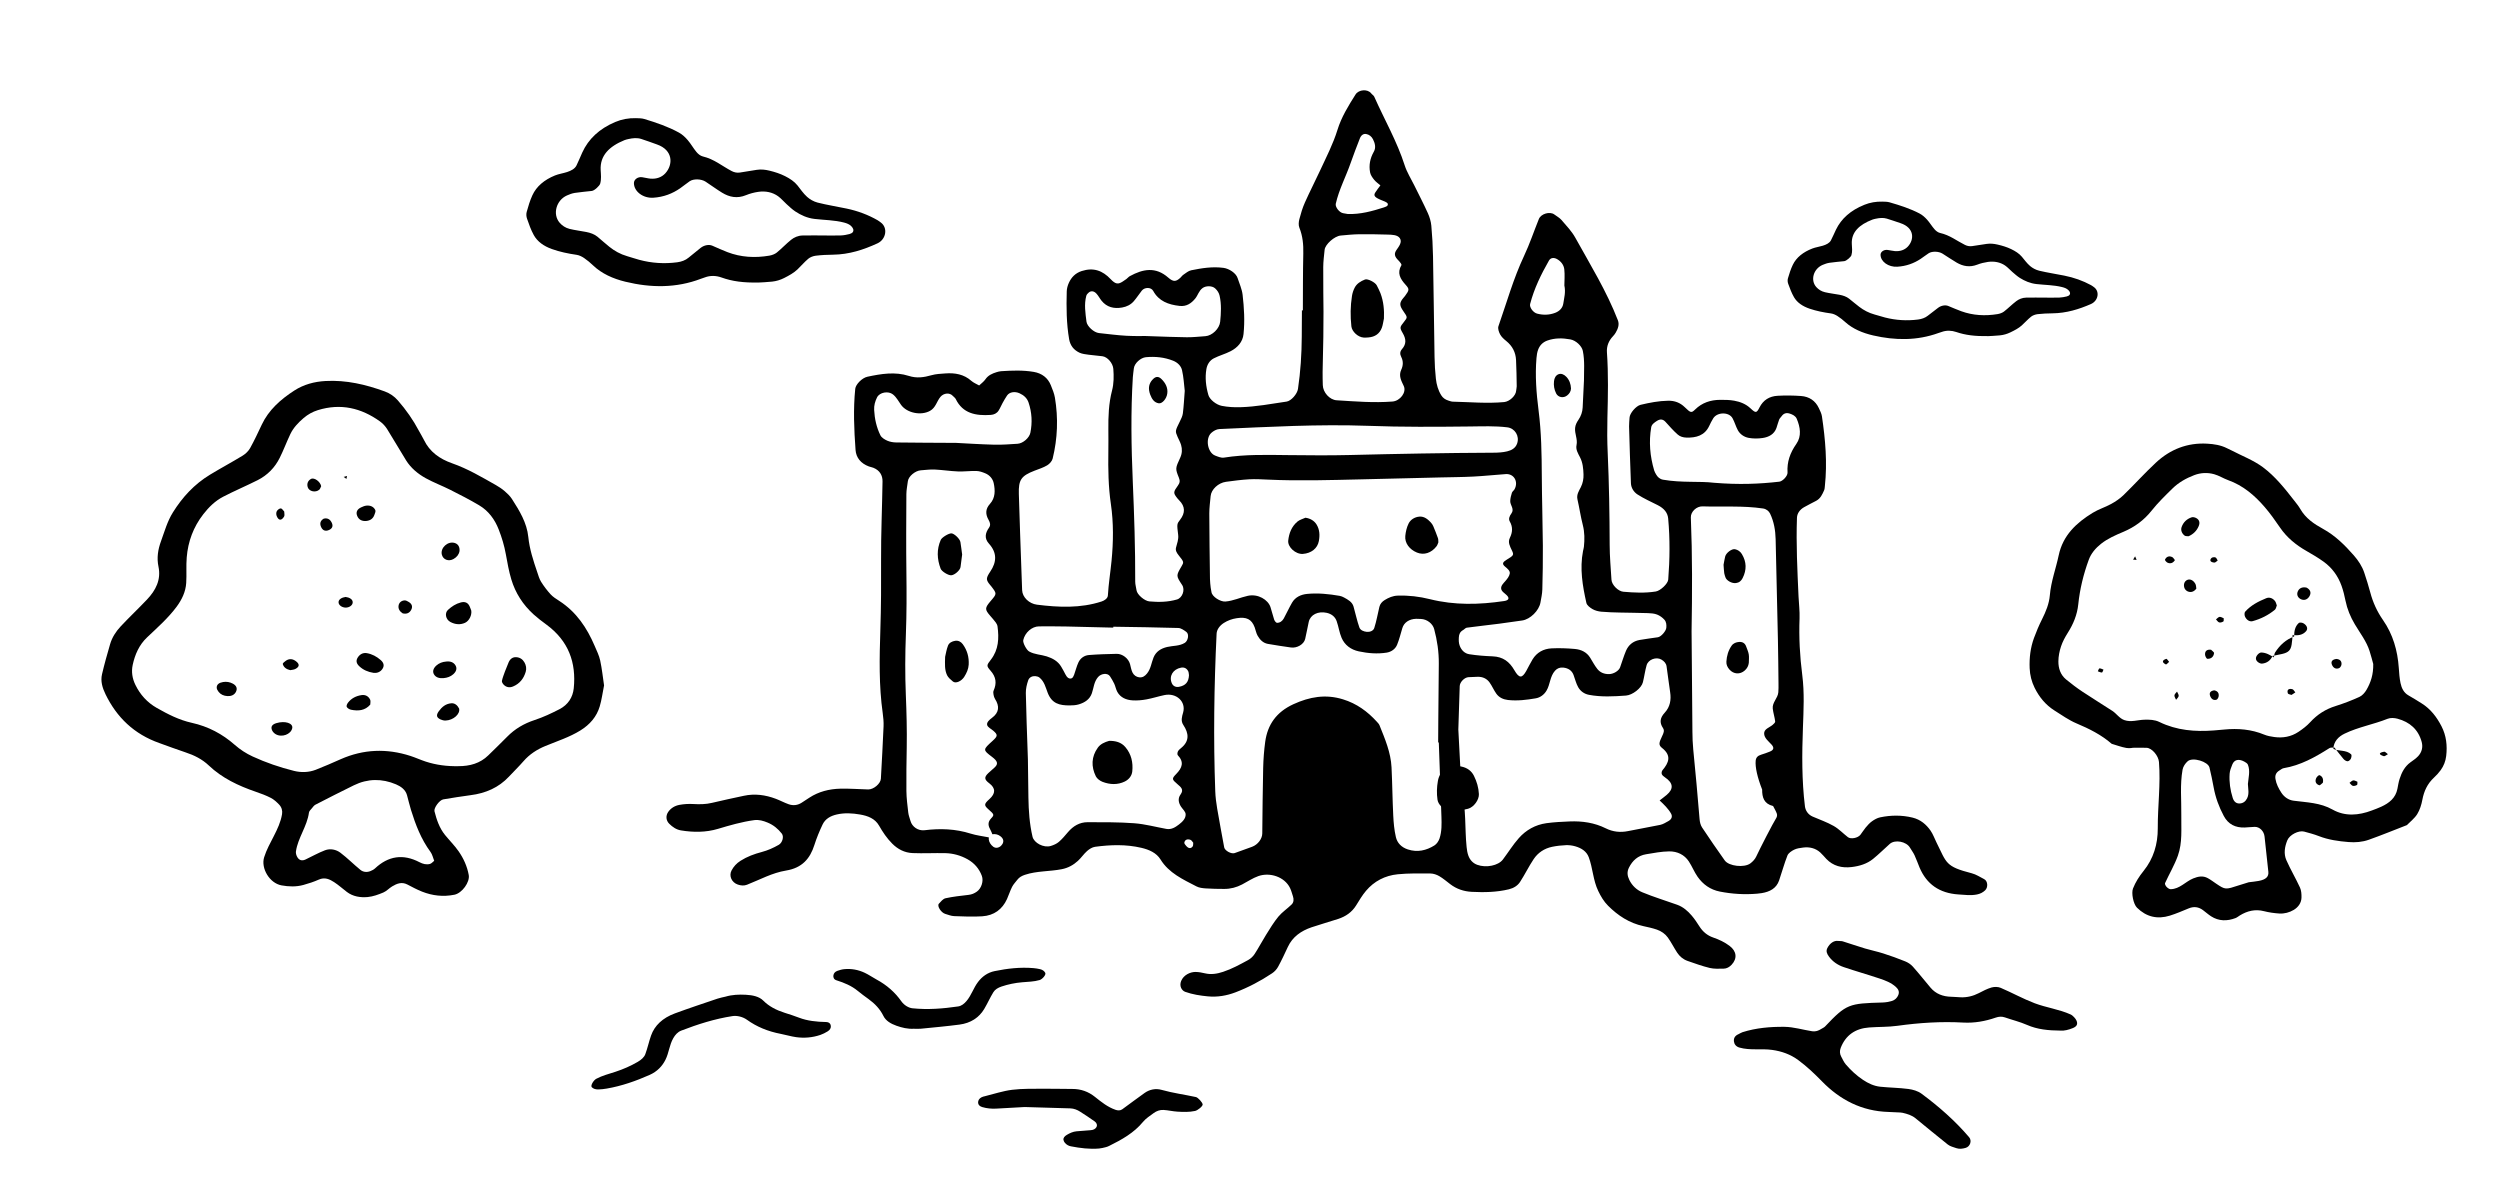 <svg width="186" height="88" viewBox="0 0 186 88" fill="none" xmlns="http://www.w3.org/2000/svg">
<path d="M96.933 23.092C96.941 21.68 96.933 20.269 96.965 18.858C96.98 18.198 96.925 17.565 96.673 16.941C96.597 16.753 96.621 16.505 96.673 16.302C96.782 15.882 96.909 15.46 97.087 15.061C97.444 14.26 97.848 13.479 98.217 12.682C98.677 11.688 99.183 10.712 99.507 9.663C99.797 8.72 100.319 7.871 100.852 7.03C101.09 6.654 101.757 6.606 102.019 6.95C102.086 7.038 102.202 7.1 102.244 7.194C102.999 8.895 103.94 10.523 104.508 12.299C104.672 12.814 104.976 13.289 105.218 13.781C105.557 14.472 105.914 15.154 106.23 15.854C106.364 16.149 106.461 16.475 106.491 16.793C106.561 17.549 106.602 18.309 106.616 19.068C106.663 21.565 106.687 24.061 106.73 26.558C106.74 27.099 106.769 27.643 106.83 28.181C106.879 28.612 106.993 29.036 107.234 29.418C107.35 29.602 107.526 29.732 107.761 29.804C107.869 29.837 107.981 29.881 108.091 29.884C109.363 29.911 110.635 30.033 111.909 29.914C112.31 29.876 112.782 29.441 112.803 29.061C112.809 28.953 112.846 28.846 112.844 28.738C112.833 28.087 112.827 27.436 112.794 26.786C112.766 26.222 112.529 25.744 112.061 25.368C111.888 25.228 111.709 25.068 111.61 24.881C111.513 24.699 111.423 24.443 111.485 24.267C112.098 22.516 112.594 20.729 113.392 19.035C113.812 18.143 114.123 17.208 114.491 16.295C114.65 15.9 115.314 15.711 115.643 15.957C115.823 16.092 116.034 16.203 116.175 16.367C116.537 16.79 116.935 17.203 117.199 17.678C118.319 19.698 119.538 21.677 120.37 23.827C120.496 24.151 120.375 24.464 120.205 24.754C120.15 24.849 120.08 24.938 120.003 25.019C119.682 25.36 119.525 25.757 119.556 26.209C119.67 27.836 119.632 29.463 119.591 31.09C119.569 31.958 119.573 32.828 119.613 33.695C119.716 35.974 119.752 38.253 119.759 40.533C119.761 41.399 119.84 42.265 119.893 43.131C119.917 43.523 120.398 43.992 120.772 44.025C121.58 44.095 122.385 44.136 123.193 44.007C123.529 43.953 124.091 43.431 124.116 43.125C124.236 41.608 124.251 40.091 124.112 38.574C124.073 38.156 123.82 37.83 123.34 37.586C122.83 37.328 122.302 37.093 121.827 36.786C121.549 36.606 121.355 36.294 121.341 35.956C121.283 34.547 121.243 33.138 121.203 31.729C121.197 31.512 121.229 31.296 121.237 31.079C121.25 30.748 121.721 30.199 122.057 30.119C122.733 29.958 123.415 29.825 124.114 29.814C124.588 29.806 124.997 29.954 125.345 30.294C125.79 30.728 125.841 30.736 126.119 30.465C126.636 29.96 127.265 29.751 127.987 29.748C128.334 29.747 128.688 29.75 129.027 29.812C129.48 29.895 129.897 30.058 130.242 30.385C130.624 30.747 130.693 30.739 130.908 30.313C131.187 29.762 131.642 29.48 132.258 29.446C132.834 29.413 133.417 29.421 133.993 29.462C134.615 29.506 135.069 29.821 135.322 30.364C135.414 30.563 135.521 30.765 135.552 30.975C135.808 32.698 135.958 34.426 135.77 36.166C135.759 36.273 135.755 36.388 135.711 36.485C135.577 36.784 135.446 37.088 135.122 37.261C134.821 37.422 134.511 37.57 134.216 37.74C133.908 37.918 133.705 38.196 133.694 38.524C133.624 40.478 133.724 42.43 133.811 44.382C133.836 44.924 133.907 45.468 133.887 46.008C133.833 47.422 133.908 48.826 134.089 50.232C134.255 51.528 134.186 52.834 134.138 54.136C134.065 56.09 134.049 58.044 134.287 59.99C134.324 60.295 134.512 60.604 134.863 60.755C135.388 60.982 135.936 61.172 136.427 61.452C136.816 61.673 137.129 62.01 137.484 62.285C137.698 62.451 138.218 62.353 138.411 62.112C138.55 61.94 138.658 61.745 138.801 61.576C138.943 61.407 139.093 61.234 139.274 61.105C139.455 60.976 139.667 60.855 139.883 60.81C140.685 60.643 141.493 60.635 142.295 60.83C142.888 60.975 143.315 61.341 143.636 61.803C143.822 62.072 143.929 62.389 144.076 62.683C144.841 64.218 144.724 64.464 146.7 64.972C147.025 65.055 147.317 65.254 147.619 65.406C147.896 65.545 147.928 66.022 147.692 66.242C147.521 66.403 147.326 66.5 147.09 66.548C146.628 66.641 146.172 66.577 145.71 66.547C144.282 66.454 143.336 65.773 142.815 64.544C142.687 64.242 142.583 63.93 142.443 63.632C142.351 63.435 142.213 63.256 142.102 63.066C141.83 62.605 140.987 62.443 140.6 62.786C140.182 63.157 139.788 63.554 139.352 63.906C138.903 64.269 138.353 64.438 137.766 64.508C137.029 64.596 136.39 64.433 135.881 63.905C135.728 63.745 135.59 63.569 135.424 63.42C135.067 63.102 134.627 62.997 134.147 63.059C133.92 63.088 133.677 63.12 133.481 63.219C133.285 63.317 133.056 63.471 132.985 63.65C132.744 64.259 132.577 64.893 132.363 65.511C132.163 66.091 131.678 66.349 131.072 66.448C130.958 66.467 130.843 66.48 130.728 66.49C129.797 66.57 128.874 66.513 127.96 66.334C127.239 66.193 126.697 65.793 126.303 65.233C126.051 64.873 125.891 64.458 125.649 64.09C125.321 63.591 124.792 63.337 124.191 63.343C123.617 63.349 123.041 63.463 122.471 63.556C121.853 63.658 121.459 64.028 121.196 64.548C121.033 64.869 121.073 65.167 121.225 65.475C121.429 65.89 121.77 66.213 122.185 66.385C123.03 66.737 123.916 67.002 124.782 67.314C125.226 67.474 125.568 67.775 125.859 68.115C126.076 68.368 126.261 68.647 126.439 68.927C126.685 69.313 127.014 69.599 127.468 69.754C127.905 69.904 128.313 70.098 128.681 70.374C129.203 70.765 129.272 71.308 128.832 71.777C128.673 71.946 128.475 72.066 128.231 72.069C127.887 72.072 127.529 72.094 127.203 72.015C126.644 71.88 126.101 71.682 125.559 71.494C125.224 71.378 124.965 71.155 124.78 70.875C124.538 70.506 124.343 70.109 124.086 69.751C123.892 69.48 123.601 69.277 123.272 69.163C122.948 69.051 122.606 68.979 122.269 68.905C121.212 68.675 120.373 68.116 119.644 67.39C119.323 67.07 119.104 66.694 118.911 66.294C118.521 65.49 118.51 64.599 118.204 63.779C118.039 63.338 117.656 63.096 117.2 62.966C116.982 62.903 116.743 62.871 116.515 62.88C116.17 62.894 115.822 62.932 115.484 63.001C114.892 63.123 114.419 63.447 114.104 63.919C113.737 64.468 113.451 65.065 113.09 65.619C112.91 65.894 112.617 66.078 112.261 66.164C111.351 66.383 110.428 66.4 109.499 66.353C108.904 66.323 108.369 66.14 107.903 65.786C107.632 65.581 107.374 65.356 107.081 65.185C106.891 65.074 106.648 64.99 106.428 64.988C105.617 64.982 104.802 64.967 103.998 65.045C103.042 65.139 102.231 65.565 101.631 66.277C101.345 66.615 101.121 67 100.888 67.374C100.58 67.866 100.125 68.183 99.563 68.368C98.907 68.583 98.24 68.767 97.587 68.988C96.796 69.256 96.164 69.703 95.816 70.451C95.585 70.947 95.355 71.444 95.092 71.925C94.99 72.113 94.826 72.293 94.643 72.414C93.791 72.982 92.881 73.463 91.913 73.832C91.264 74.079 90.573 74.198 89.87 74.13C89.297 74.075 88.729 73.989 88.18 73.793C87.92 73.7 87.725 73.366 87.876 72.989C88.057 72.539 88.553 72.306 88.959 72.313C89.187 72.316 89.419 72.361 89.642 72.414C90.111 72.525 90.55 72.452 90.997 72.305C91.66 72.087 92.257 71.754 92.858 71.429C93.049 71.325 93.226 71.159 93.341 70.982C93.642 70.521 93.894 70.032 94.186 69.565C94.478 69.099 94.761 68.621 95.112 68.196C95.391 67.86 95.778 67.605 96.096 67.294C96.258 67.135 96.27 66.911 96.195 66.684C96.126 66.478 96.073 66.263 95.978 66.067C95.571 65.232 94.482 64.882 93.625 65.18C93.197 65.33 92.816 65.594 92.412 65.804C92 66.019 91.557 66.138 91.085 66.136C90.622 66.135 90.158 66.128 89.696 66.097C89.468 66.081 89.218 66.052 89.023 65.951C88.01 65.428 86.96 64.949 86.345 63.947C86.038 63.447 85.486 63.211 84.923 63.079C83.786 62.81 82.625 62.847 81.473 63.002C81.261 63.031 81.041 63.173 80.879 63.316C80.627 63.539 80.442 63.825 80.194 64.051C79.86 64.357 79.463 64.577 78.995 64.668C78.089 64.846 77.143 64.79 76.256 65.085C76.029 65.161 75.834 65.265 75.693 65.45C75.559 65.625 75.398 65.79 75.3 65.982C75.151 66.275 75.056 66.591 74.92 66.89C74.573 67.653 73.959 68.117 73.073 68.173C72.382 68.216 71.684 68.186 70.991 68.16C70.767 68.152 70.545 68.058 70.325 67.993C70.018 67.904 69.696 67.403 69.853 67.236C69.999 67.081 70.158 66.872 70.348 66.83C70.908 66.707 71.485 66.646 72.059 66.579C72.3 66.552 72.495 66.469 72.688 66.329C73.016 66.092 73.193 65.553 73.049 65.164C72.852 64.632 72.495 64.214 71.981 63.927C71.475 63.644 70.915 63.488 70.329 63.474C69.519 63.456 68.706 63.503 67.897 63.469C67.3 63.445 66.795 63.181 66.381 62.765C65.981 62.364 65.676 61.906 65.401 61.426C65.098 60.898 64.571 60.7 63.987 60.599C63.414 60.501 62.842 60.464 62.263 60.595C61.785 60.702 61.398 60.926 61.2 61.344C60.966 61.839 60.754 62.348 60.59 62.867C60.269 63.883 59.675 64.575 58.483 64.769C57.45 64.937 56.537 65.447 55.578 65.824C55.357 65.911 55.125 65.891 54.896 65.813C54.434 65.656 54.217 65.167 54.426 64.766C54.582 64.468 54.799 64.231 55.095 64.043C55.581 63.733 56.116 63.536 56.677 63.388C57.126 63.27 57.541 63.082 57.939 62.855C58.211 62.7 58.342 62.245 58.166 62.02C57.885 61.663 57.546 61.38 57.113 61.201C56.794 61.069 56.466 60.969 56.107 61.019C55.185 61.146 54.301 61.402 53.416 61.667C52.517 61.937 51.588 61.933 50.664 61.782C50.321 61.725 50.036 61.531 49.792 61.288C49.546 61.044 49.516 60.691 49.719 60.401C49.923 60.112 50.22 59.942 50.563 59.88C50.898 59.819 51.25 59.8 51.592 59.82C52.057 59.846 52.51 59.843 52.968 59.733C53.753 59.543 54.546 59.38 55.336 59.208C56.156 59.029 56.95 59.14 57.719 59.43C58.041 59.551 58.345 59.718 58.669 59.833C59.008 59.954 59.345 59.917 59.65 59.718C59.84 59.595 60.029 59.47 60.219 59.346C60.907 58.897 61.688 58.699 62.51 58.678C63.203 58.66 63.898 58.718 64.593 58.735C64.994 58.745 65.518 58.303 65.538 57.934C65.609 56.636 65.682 55.337 65.737 54.038C65.75 53.714 65.72 53.386 65.675 53.064C65.385 51.009 65.431 48.946 65.498 46.885C65.555 45.148 65.561 43.413 65.552 41.676C65.541 39.723 65.632 37.769 65.66 35.816C65.667 35.361 65.45 34.991 64.974 34.801C64.868 34.759 64.75 34.743 64.643 34.703C64.049 34.483 63.694 34.053 63.653 33.479C63.543 31.964 63.476 30.445 63.63 28.927C63.663 28.6 64.137 28.114 64.535 28.029C65.558 27.811 66.594 27.639 67.618 27.968C68.209 28.159 68.741 28.076 69.306 27.915C69.633 27.822 69.989 27.808 70.334 27.783C71.051 27.73 71.714 27.844 72.265 28.334C72.429 28.479 72.653 28.566 72.849 28.679C73.007 28.527 73.196 28.395 73.314 28.221C73.516 27.924 73.815 27.791 74.146 27.689C74.255 27.656 74.37 27.625 74.484 27.617C75.295 27.564 76.109 27.532 76.912 27.669C77.519 27.773 77.96 28.111 78.181 28.659C78.304 28.963 78.434 29.273 78.487 29.591C78.74 31.108 78.685 32.621 78.318 34.117C78.272 34.307 78.092 34.51 77.913 34.618C77.626 34.791 77.291 34.896 76.971 35.019C75.974 35.404 75.771 35.699 75.802 36.747C75.831 37.724 75.863 38.7 75.896 39.677C75.944 41.087 75.99 42.498 76.046 43.908C76.066 44.437 76.57 44.915 77.15 44.988C78.769 45.19 80.382 45.264 81.959 44.751C82.182 44.679 82.414 44.516 82.426 44.304C82.476 43.439 82.615 42.584 82.699 41.724C82.836 40.319 82.854 38.901 82.649 37.498C82.459 36.2 82.442 34.901 82.461 33.598C82.469 33.055 82.466 32.513 82.462 31.97C82.453 30.991 82.485 30.019 82.735 29.059C82.873 28.532 82.873 27.985 82.831 27.44C82.799 27.032 82.409 26.555 82.017 26.504C81.674 26.459 81.328 26.437 80.985 26.39C80.759 26.358 80.518 26.334 80.317 26.242C80.119 26.152 79.927 26.007 79.799 25.84C79.669 25.672 79.581 25.454 79.545 25.248C79.341 24.064 79.333 22.87 79.366 21.676C79.372 21.464 79.433 21.242 79.522 21.046C79.708 20.636 80.005 20.319 80.476 20.166C81.353 19.882 82.032 20.129 82.633 20.769C83.004 21.164 83.198 21.159 83.524 20.95C83.62 20.89 83.715 20.827 83.804 20.759C83.894 20.691 83.965 20.596 84.063 20.543C85.038 20.011 85.978 19.827 86.919 20.655C87.307 20.996 87.499 20.952 87.809 20.675C87.892 20.6 87.953 20.5 88.045 20.439C88.23 20.316 88.415 20.151 88.624 20.109C89.416 19.948 90.214 19.819 91.035 19.93C91.448 19.987 91.957 20.318 92.077 20.686C92.212 21.1 92.401 21.51 92.45 21.934C92.562 22.904 92.619 23.883 92.518 24.857C92.458 25.437 92.084 25.858 91.556 26.131C91.155 26.339 90.7 26.456 90.3 26.664C89.989 26.826 89.812 27.133 89.756 27.457C89.645 28.107 89.72 28.751 89.903 29.387C90 29.728 90.49 30.117 90.9 30.196C91.358 30.285 91.816 30.309 92.281 30.296C93.445 30.264 94.583 30.046 95.727 29.878C96.062 29.828 96.514 29.312 96.569 28.94C96.761 27.648 96.843 26.349 96.851 25.045C96.855 24.394 96.859 23.742 96.862 23.091L96.933 23.092ZM73.566 62.3C73.542 62.522 73.618 62.709 73.768 62.879C73.937 63.072 74.132 63.134 74.355 63.016C74.447 62.967 74.533 62.881 74.583 62.793C74.702 62.585 74.647 62.393 74.452 62.233C74.274 62.087 74.067 62.032 73.829 62.067C73.787 61.966 73.755 61.861 73.7 61.766C73.529 61.467 73.453 61.193 73.734 60.895C73.996 60.615 73.968 60.597 73.527 60.202C73.202 59.912 73.212 59.813 73.611 59.455C74.083 59.032 74.08 58.64 73.603 58.278C73.23 57.997 73.212 57.827 73.526 57.523C73.686 57.367 73.868 57.231 74.026 57.074C74.277 56.822 74.221 56.626 73.807 56.312C73.116 55.788 73.117 55.784 73.85 55.119C74.239 54.767 74.244 54.668 73.908 54.373C73.745 54.23 73.485 54.109 73.444 53.94C73.395 53.744 73.608 53.552 73.798 53.413C74.346 53.012 74.373 52.537 74.031 52.003C73.973 51.912 73.94 51.802 73.921 51.697C73.903 51.595 73.884 51.474 73.924 51.385C74.167 50.84 74.115 50.368 73.693 49.893C73.377 49.537 73.404 49.49 73.718 49.085C74.305 48.328 74.331 47.481 74.216 46.607C74.203 46.504 74.148 46.397 74.084 46.311C73.954 46.135 73.806 45.972 73.663 45.805C73.262 45.34 73.263 45.234 73.711 44.71C74.17 44.173 74.172 44.176 73.765 43.641C73.698 43.553 73.617 43.474 73.555 43.383C73.374 43.12 73.365 42.986 73.674 42.53C74.167 41.803 74.184 41.118 73.577 40.447C73.221 40.053 73.302 39.657 73.578 39.266C73.713 39.074 73.676 38.898 73.548 38.675C73.317 38.271 73.3 37.877 73.653 37.489C74.062 37.04 74.045 36.48 73.932 35.947C73.866 35.634 73.643 35.355 73.308 35.216C73.1 35.129 72.871 35.047 72.648 35.041C72.189 35.028 71.726 35.094 71.267 35.075C70.691 35.053 70.118 34.96 69.541 34.933C69.198 34.917 68.851 34.967 68.506 34.991C68.09 35.02 67.588 35.444 67.545 35.801C67.506 36.122 67.436 36.443 67.434 36.764C67.424 38.713 67.41 40.662 67.436 42.61C67.456 44.126 67.456 45.64 67.399 47.155C67.341 48.669 67.331 50.187 67.394 51.7C67.448 52.999 67.482 54.296 67.461 55.596C67.444 56.678 67.423 57.761 67.436 58.844C67.443 59.383 67.512 59.922 67.575 60.46C67.6 60.672 67.685 60.878 67.743 61.087C67.863 61.51 68.302 61.828 68.788 61.769C69.951 61.626 71.088 61.664 72.213 62.02C72.648 62.157 73.114 62.209 73.566 62.3ZM101.274 35.664C98.958 35.717 96.642 35.792 94.326 35.683C93.863 35.661 93.398 35.634 92.937 35.66C92.361 35.694 91.786 35.769 91.214 35.846C90.637 35.924 90.117 36.417 90.071 36.909C90.031 37.341 89.971 37.774 89.972 38.206C89.977 39.832 90 41.459 90.022 43.085C90.025 43.301 90.054 43.517 90.077 43.732C90.089 43.84 90.12 43.945 90.134 44.053C90.179 44.394 90.8 44.783 91.169 44.754C91.759 44.708 92.276 44.449 92.84 44.328C93.606 44.163 94.337 44.621 94.521 45.16C94.626 45.468 94.691 45.788 94.796 46.095C94.829 46.192 94.933 46.336 95.008 46.338C95.225 46.343 95.407 46.21 95.516 46.008C95.725 45.622 95.907 45.222 96.126 44.842C96.365 44.429 96.781 44.231 97.257 44.186C98.067 44.109 98.874 44.193 99.674 44.332C99.785 44.351 99.896 44.399 99.995 44.453C100.295 44.617 100.604 44.784 100.703 45.127C100.852 45.645 100.958 46.176 101.138 46.684C101.212 46.893 101.467 46.99 101.694 47.01C101.917 47.029 102.175 46.942 102.246 46.722C102.411 46.21 102.5 45.677 102.625 45.154C102.679 44.93 102.823 44.764 103.026 44.64C103.32 44.461 103.626 44.327 103.986 44.315C104.803 44.288 105.605 44.382 106.393 44.58C108.219 45.037 110.057 44.993 111.904 44.718C112.235 44.669 112.336 44.519 112.103 44.286C111.946 44.129 111.707 44.007 111.686 43.789C111.664 43.574 111.85 43.402 112 43.23C112.143 43.066 112.294 42.87 112.327 42.672C112.361 42.472 112.159 42.308 111.975 42.155C111.727 41.95 111.81 41.816 112.086 41.649C112.639 41.317 112.644 41.286 112.478 40.937C112.336 40.638 112.173 40.343 112.331 40.022C112.538 39.602 112.565 39.209 112.324 38.791C112.221 38.614 112.301 38.4 112.448 38.202C112.694 37.871 112.353 37.589 112.361 37.281C112.366 37.074 112.422 36.864 112.485 36.663C112.516 36.566 112.631 36.494 112.683 36.399C112.987 35.835 112.637 35.23 112.029 35.273C111.223 35.329 110.419 35.416 109.612 35.457C108.802 35.499 107.991 35.501 107.18 35.521C105.211 35.569 103.243 35.616 101.274 35.664ZM107.047 55.238L106.999 55.238C107.002 54.696 107.004 54.153 107.009 53.611C107.021 52.2 107.035 50.79 107.047 49.379C107.054 48.506 106.929 47.65 106.702 46.803C106.596 46.404 106.176 46.064 105.706 46.05C105.591 46.047 105.475 46.036 105.361 46.039C104.84 46.054 104.458 46.317 104.334 46.731C104.209 47.148 104.107 47.572 103.942 47.974C103.813 48.289 103.511 48.501 103.166 48.556C102.475 48.664 101.777 48.608 101.096 48.462C100.498 48.334 100.045 47.989 99.817 47.461C99.645 47.063 99.593 46.622 99.447 46.212C99.334 45.892 99.076 45.679 98.714 45.596C98.066 45.449 97.492 45.732 97.37 46.269C97.275 46.692 97.205 47.12 97.104 47.541C97.009 47.94 96.493 48.24 96.039 48.172C95.467 48.085 94.894 48.01 94.326 47.905C93.963 47.838 93.73 47.583 93.566 47.295C93.459 47.107 93.425 46.883 93.349 46.678C93.121 46.064 92.739 45.88 92.006 45.995C91.656 46.049 91.341 46.164 91.051 46.349C90.748 46.543 90.53 46.836 90.515 47.148C90.327 51.051 90.272 54.956 90.415 58.863C90.43 59.295 90.486 59.729 90.558 60.157C90.721 61.121 90.904 62.082 91.08 63.044C91.126 63.292 91.611 63.558 91.861 63.469C92.294 63.316 92.724 63.16 93.154 63.001C93.585 62.842 93.909 62.408 93.913 62.01C93.933 60.384 93.942 58.758 93.98 57.132C93.996 56.483 94.044 55.83 94.132 55.186C94.307 53.92 94.954 52.98 96.228 52.394C97.431 51.842 98.622 51.63 99.915 52.029C100.941 52.344 101.748 52.937 102.435 53.694C102.51 53.776 102.595 53.861 102.635 53.96C103.043 54.975 103.476 55.988 103.53 57.088C103.589 58.28 103.598 59.475 103.657 60.667C103.683 61.207 103.731 61.753 103.854 62.28C103.954 62.711 104.258 63.038 104.742 63.197C105.464 63.434 106.116 63.273 106.717 62.903C106.894 62.794 107.036 62.576 107.101 62.381C107.274 61.858 107.26 61.308 107.243 60.766C107.184 58.923 107.113 57.081 107.047 55.238ZM108.5 54.278C108.591 56.015 108.665 57.419 108.738 58.823C109.101 60.204 108.97 61.623 109.116 63.021C109.138 63.235 109.171 63.454 109.245 63.657C109.358 63.966 109.569 64.218 109.907 64.342C110.569 64.585 111.472 64.402 111.813 63.95C112.213 63.421 112.561 62.852 113.002 62.355C113.531 61.759 114.227 61.359 115.06 61.244C115.629 61.166 116.208 61.139 116.784 61.115C117.721 61.078 118.624 61.207 119.468 61.627C119.994 61.89 120.553 61.954 121.145 61.83C121.934 61.664 122.732 61.538 123.521 61.37C123.735 61.325 123.932 61.196 124.127 61.09C124.366 60.959 124.449 60.756 124.329 60.536C124.228 60.35 124.087 60.179 123.944 60.017C123.8 59.853 123.633 59.707 123.476 59.553C123.652 59.415 123.833 59.283 124.004 59.139C124.531 58.693 124.5 58.256 123.869 57.831C123.777 57.768 123.673 57.688 123.638 57.595C123.606 57.513 123.629 57.377 123.687 57.308C124.16 56.746 124.38 56.22 123.661 55.652C123.386 55.435 123.417 55.272 123.662 54.767C123.769 54.546 123.854 54.355 123.728 54.169C123.444 53.747 123.513 53.395 123.858 53.022C124.257 52.591 124.346 52.063 124.259 51.5C124.159 50.858 124.088 50.213 123.992 49.571C123.96 49.354 123.811 49.188 123.599 49.067C123.22 48.851 122.63 49.065 122.508 49.493C122.389 49.909 122.336 50.34 122.232 50.76C122.123 51.202 121.455 51.715 120.975 51.75C120.053 51.818 119.131 51.868 118.216 51.695C117.863 51.628 117.579 51.415 117.417 51.127C117.258 50.845 117.187 50.521 117.072 50.218C116.95 49.894 116.693 49.71 116.306 49.668C116.067 49.642 115.857 49.719 115.694 49.901C115.311 50.33 115.34 50.916 115.059 51.386C114.88 51.686 114.594 51.898 114.261 51.955C113.582 52.072 112.891 52.158 112.194 52.08C111.839 52.04 111.529 51.893 111.33 51.615C111.138 51.348 111.013 51.038 110.821 50.771C110.62 50.492 110.315 50.347 109.945 50.353C109.714 50.357 109.484 50.37 109.253 50.382C108.955 50.399 108.613 50.748 108.603 51.045C108.563 52.233 108.527 53.422 108.5 54.278ZM125.853 46.963C125.873 49.459 125.891 51.956 125.916 54.452C125.92 54.886 125.934 55.321 125.977 55.753C126.147 57.482 126.308 59.211 126.448 60.942C126.466 61.153 126.517 61.385 126.633 61.561C127.179 62.389 127.746 63.206 128.321 64.017C128.627 64.448 129.776 64.578 130.231 64.233C130.405 64.101 130.572 63.925 130.659 63.736C130.923 63.163 131.912 61.237 132.159 60.849C132.213 60.765 132.229 60.628 132.197 60.536C132.127 60.339 132.014 60.156 131.918 59.968C131.232 59.802 131.099 59.314 131.104 58.745C130.749 57.84 130.576 57.068 130.623 56.592C130.646 56.364 130.773 56.224 131.033 56.147C131.252 56.082 131.467 56.002 131.679 55.918C131.974 55.801 132.011 55.622 131.8 55.393C131.576 55.149 131.27 54.92 131.252 54.592C131.232 54.236 131.641 54.135 131.879 53.935C131.963 53.864 132.084 53.756 132.074 53.676C132.036 53.355 131.929 53.042 131.893 52.721C131.841 52.267 132.273 51.943 132.307 51.508C132.325 51.292 132.322 51.074 132.32 50.857C132.308 49.772 132.3 48.687 132.277 47.601C132.226 45.106 132.169 42.61 132.107 40.114C132.091 39.46 131.983 38.816 131.695 38.213C131.605 38.025 131.414 37.868 131.174 37.832C129.681 37.609 128.172 37.725 126.671 37.674C126.22 37.658 125.782 38.079 125.799 38.498C125.914 41.319 125.901 44.141 125.853 46.963ZM76.476 56.498C76.482 56.97 76.494 58.16 76.514 59.351C76.53 60.325 76.595 61.296 76.82 62.252C76.929 62.714 77.65 63.102 78.183 62.938C78.396 62.873 78.619 62.775 78.781 62.635C79.034 62.418 79.245 62.157 79.461 61.906C79.841 61.463 80.315 61.169 80.931 61.171C82.086 61.175 83.245 61.163 84.395 61.25C85.194 61.311 85.98 61.526 86.773 61.67C87.152 61.738 87.445 61.549 87.709 61.346C87.968 61.148 88.231 60.898 88.212 60.572C88.201 60.383 87.993 60.203 87.871 60.02C87.675 59.726 87.622 59.4 87.828 59.118C88.104 58.74 87.857 58.562 87.599 58.339C87.19 57.986 87.162 57.942 87.512 57.583C87.958 57.125 88.112 56.7 87.629 56.189C87.579 56.136 87.598 55.99 87.636 55.909C87.681 55.815 87.773 55.734 87.86 55.665C88.515 55.141 88.452 54.559 88.039 53.936C87.841 53.638 87.931 53.334 88.023 53.017C88.257 52.208 87.526 51.528 86.635 51.714C86.184 51.808 85.745 51.953 85.292 52.035C84.956 52.096 84.603 52.129 84.262 52.107C83.787 52.078 83.364 51.9 83.13 51.479C83.025 51.291 82.992 51.069 82.901 50.872C82.812 50.68 82.699 50.496 82.583 50.316C82.407 50.042 81.922 50.105 81.694 50.374C81.388 50.733 81.375 51.171 81.236 51.575C81.079 52.03 80.713 52.272 80.26 52.406C80.044 52.47 79.805 52.484 79.576 52.484C78.82 52.484 78.265 52.351 77.951 51.55C77.793 51.146 77.704 50.708 77.334 50.409C77.255 50.345 77.129 50.312 77.022 50.304C76.806 50.288 76.579 50.388 76.5 50.612C76.394 50.916 76.317 51.245 76.322 51.562C76.347 52.968 76.406 54.374 76.476 56.498ZM117.847 28.309C117.842 27.613 117.917 26.856 117.761 26.101C117.688 25.746 117.253 25.325 116.829 25.25C116.251 25.146 115.682 25.138 115.123 25.337C114.781 25.459 114.557 25.697 114.44 26.007C114.363 26.207 114.332 26.428 114.314 26.642C114.204 27.946 114.305 29.246 114.47 30.537C114.679 32.157 114.701 33.78 114.71 35.407C114.719 37.141 114.775 38.875 114.789 40.61C114.798 41.693 114.777 42.778 114.749 43.861C114.74 44.184 114.666 44.506 114.61 44.827C114.503 45.432 113.85 46.076 113.253 46.164C112.682 46.249 112.11 46.331 111.537 46.404C110.735 46.506 109.931 46.592 109.129 46.7C109.031 46.713 108.951 46.823 108.855 46.876C108.629 47.003 108.551 47.182 108.538 47.418C108.526 47.636 108.525 47.845 108.608 48.056C108.734 48.379 108.973 48.622 109.321 48.676C109.889 48.765 110.469 48.809 111.045 48.831C111.826 48.86 112.305 49.234 112.666 49.86C113.026 50.484 113.24 50.474 113.553 49.919C113.714 49.632 113.853 49.332 114.026 49.052C114.338 48.547 114.83 48.268 115.439 48.238C116.014 48.21 116.597 48.231 117.171 48.283C117.643 48.325 118.054 48.523 118.307 48.932C118.481 49.212 118.634 49.507 118.838 49.767C119.049 50.037 119.358 50.163 119.729 50.153C120.052 50.144 120.439 49.913 120.535 49.65C120.684 49.24 120.804 48.82 120.974 48.419C121.154 47.997 121.49 47.705 121.977 47.615C122.431 47.531 122.892 47.485 123.348 47.412C123.593 47.373 123.953 46.944 123.973 46.712C123.992 46.501 123.984 46.275 123.828 46.103C123.685 45.945 123.491 45.803 123.288 45.724C123.081 45.643 122.837 45.624 122.607 45.616C121.913 45.592 121.218 45.591 120.524 45.574C120.061 45.562 119.597 45.553 119.137 45.51C118.913 45.489 118.673 45.428 118.484 45.318C118.297 45.21 118.067 45.036 118.027 44.857C117.741 43.585 117.524 42.303 117.776 40.999C117.797 40.892 117.832 40.787 117.843 40.68C117.898 40.139 117.9 39.605 117.762 39.066C117.6 38.436 117.508 37.79 117.363 37.155C117.282 36.801 117.47 36.53 117.615 36.242C117.766 35.941 117.825 35.622 117.813 35.297C117.799 34.863 117.76 34.427 117.556 34.028C117.406 33.736 117.222 33.447 117.294 33.114C117.39 32.673 117.144 32.266 117.188 31.834C117.211 31.61 117.309 31.421 117.436 31.235C117.625 30.959 117.734 30.65 117.75 30.319C117.783 29.669 117.813 29.02 117.847 28.309ZM98.468 23.196C98.462 24.209 98.464 24.642 98.456 25.076C98.44 25.942 98.416 26.809 98.402 27.676C98.397 28 98.409 28.325 98.416 28.65C98.427 29.195 98.926 29.749 99.446 29.781C100.829 29.866 102.212 29.982 103.601 29.874C104.166 29.831 104.661 29.189 104.439 28.718C104.253 28.323 104.041 27.958 104.255 27.504C104.396 27.204 104.414 26.874 104.255 26.564C104.138 26.334 104.156 26.148 104.311 25.971C104.645 25.592 104.615 25.215 104.365 24.787C104.116 24.361 104.149 24.338 104.465 23.937C104.727 23.605 104.724 23.607 104.412 23.156C104.135 22.755 104.116 22.578 104.321 22.279C104.383 22.188 104.466 22.111 104.531 22.023C104.848 21.588 104.877 21.519 104.578 21.189C104.174 20.744 103.924 20.308 104.265 19.731C104.296 19.678 104.188 19.529 104.113 19.451C103.876 19.207 103.637 18.982 103.886 18.616C104.071 18.345 104.344 18.019 104.15 17.725C103.976 17.461 103.551 17.463 103.211 17.453C102.516 17.434 101.822 17.418 101.128 17.428C100.667 17.435 100.205 17.482 99.746 17.524C99.284 17.566 98.591 18.183 98.552 18.583C98.51 19.013 98.45 19.444 98.449 19.875C98.443 21.175 98.463 22.476 98.468 23.196ZM88.145 29.079C88.087 28.604 88.065 28.061 87.942 27.538C87.871 27.233 87.626 26.976 87.284 26.839C86.633 26.579 85.957 26.512 85.256 26.575C84.861 26.611 84.392 27.035 84.356 27.422C84.336 27.636 84.296 27.849 84.283 28.063C84.124 30.653 84.168 33.246 84.279 35.833C84.385 38.315 84.469 40.794 84.46 43.277C84.459 43.49 84.529 43.702 84.557 43.916C84.599 44.238 85.152 44.712 85.515 44.745C86.209 44.807 86.893 44.797 87.567 44.601C87.966 44.485 88.189 43.887 87.95 43.523C87.502 42.842 87.491 42.839 87.9 42.143C88.089 41.824 88.095 41.815 87.694 41.316C87.542 41.125 87.441 40.953 87.496 40.74C87.575 40.429 87.697 40.127 87.656 39.797C87.559 38.995 87.552 38.989 87.799 38.669C88.186 38.17 88.194 37.686 87.728 37.221C87.649 37.143 87.578 37.056 87.513 36.967C87.304 36.678 87.299 36.582 87.629 36.138C87.785 35.928 87.803 35.774 87.711 35.546C87.429 34.851 87.447 34.842 87.81 34.048C87.953 33.736 87.965 33.42 87.873 33.105C87.812 32.899 87.7 32.707 87.614 32.508C87.422 32.063 87.431 32.064 87.78 31.358C87.875 31.165 87.979 30.961 88.005 30.754C88.072 30.22 88.098 29.68 88.145 29.079ZM101.775 31.681C98.084 31.549 94.4 31.759 90.717 31.922C90.51 31.931 90.273 32.067 90.118 32.21C89.658 32.632 89.845 33.677 90.405 33.894C90.612 33.974 90.855 34.08 91.058 34.047C92.66 33.79 94.273 33.845 95.886 33.86C97.384 33.874 98.884 33.892 100.382 33.854C103.955 33.765 107.527 33.697 111.101 33.681C111.445 33.68 111.799 33.662 112.129 33.582C112.453 33.504 112.75 33.35 112.874 32.998C113.069 32.442 112.71 31.862 112.142 31.793C111.222 31.681 110.301 31.72 109.38 31.73C106.844 31.759 104.309 31.777 101.775 31.681ZM127.506 35.917C129.385 36.071 130.886 36.008 132.383 35.837C132.623 35.81 133.009 35.416 132.993 35.154C132.942 34.369 133.183 33.69 133.647 33.028C134.051 32.453 133.941 31.78 133.677 31.157C133.588 30.946 133.37 30.841 133.163 30.773C132.906 30.69 132.707 30.748 132.554 30.964C132.492 31.05 132.405 31.126 132.368 31.22C132.288 31.424 132.24 31.637 132.167 31.843C132.002 32.304 131.607 32.52 131.136 32.588C130.798 32.637 130.435 32.641 130.101 32.578C129.763 32.515 129.462 32.312 129.297 32.011C129.14 31.724 129.059 31.401 128.9 31.115C128.636 30.639 127.768 30.647 127.467 31.119C127.348 31.305 127.254 31.505 127.159 31.703C126.826 32.399 126.203 32.582 125.456 32.556C125.221 32.548 125.001 32.486 124.823 32.331C124.654 32.185 124.5 32.024 124.347 31.863C124.196 31.705 124.055 31.538 123.906 31.379C123.718 31.177 123.513 31.165 123.279 31.313C123.096 31.429 122.888 31.569 122.85 31.787C122.665 32.872 122.76 33.946 123.072 35.004C123.103 35.107 123.162 35.204 123.216 35.3C123.321 35.489 123.489 35.647 123.732 35.69C125.102 35.931 126.501 35.789 127.506 35.917ZM71.138 32.951C71.893 32.989 72.933 33.058 73.975 33.085C74.55 33.1 75.129 33.052 75.704 33.017C76.121 32.991 76.584 32.566 76.659 32.199C76.813 31.439 76.774 30.691 76.526 29.952C76.416 29.625 76.179 29.407 75.852 29.259C75.504 29.102 75.102 29.164 74.924 29.428C74.803 29.608 74.696 29.796 74.591 29.985C74.487 30.173 74.409 30.375 74.291 30.555C74.161 30.753 73.952 30.854 73.709 30.87C72.599 30.946 71.626 30.761 71.107 29.688C71.063 29.596 70.958 29.531 70.885 29.45C70.651 29.192 70.211 29.242 69.974 29.521C69.69 29.856 69.624 30.329 69.193 30.568C68.525 30.939 67.485 30.732 67.043 30.128C66.848 29.862 66.709 29.564 66.434 29.344C66.093 29.07 65.445 29.183 65.254 29.562C65.104 29.861 65.02 30.17 65.037 30.498C65.071 31.154 65.21 31.793 65.503 32.388C65.588 32.56 65.814 32.699 66.01 32.786C66.211 32.875 66.453 32.916 66.678 32.919C68.069 32.938 69.459 32.941 71.138 32.951ZM82.83 46.628C82.829 46.651 82.829 46.673 82.828 46.696C81.677 46.668 80.525 46.635 79.373 46.612C78.682 46.599 77.991 46.597 77.3 46.602C76.771 46.606 76.255 47.067 76.13 47.625C76.085 47.827 76.377 48.361 76.561 48.466C76.967 48.7 77.444 48.697 77.876 48.835C78.318 48.975 78.714 49.197 78.951 49.598C79.063 49.786 79.169 49.977 79.266 50.172C79.384 50.41 79.543 50.535 79.731 50.465C79.816 50.433 79.876 50.302 79.913 50.204C80.026 49.899 80.097 49.578 80.234 49.285C80.378 48.978 80.659 48.762 81.017 48.734C81.703 48.679 82.393 48.661 83.082 48.646C83.507 48.637 83.956 48.985 84.073 49.404C84.131 49.613 84.16 49.834 84.254 50.028C84.357 50.242 84.548 50.366 84.75 50.392C85.008 50.425 85.18 50.302 85.336 50.112C85.626 49.755 85.661 49.316 85.823 48.918C86.005 48.475 86.368 48.246 86.835 48.135C87.271 48.031 87.74 48.079 88.148 47.829C88.388 47.683 88.496 47.183 88.26 47.012C88.085 46.884 87.869 46.728 87.667 46.722C86.055 46.672 84.442 46.655 82.83 46.628ZM85.138 24.997C86.697 25.047 87.501 25.087 88.307 25.092C88.764 25.095 89.223 25.044 89.68 25.012C90.191 24.977 90.73 24.447 90.781 23.936C90.845 23.291 90.882 22.647 90.74 22.006C90.693 21.795 90.58 21.615 90.408 21.457C90.18 21.246 89.714 21.253 89.474 21.43C89.188 21.641 89.126 21.971 88.921 22.217C88.632 22.566 88.281 22.819 87.76 22.76C86.922 22.666 86.214 22.404 85.797 21.642C85.636 21.349 85.153 21.365 84.951 21.622C84.747 21.881 84.57 22.16 84.354 22.41C84.132 22.666 83.835 22.819 83.481 22.88C82.866 22.986 82.345 22.855 81.957 22.375C81.819 22.204 81.721 22.001 81.571 21.841C81.39 21.647 81.178 21.623 81.013 21.756C80.93 21.822 80.845 21.915 80.82 22.009C80.649 22.65 80.755 23.292 80.834 23.933C80.877 24.275 81.382 24.74 81.765 24.78C82.45 24.852 83.134 24.945 83.822 24.982C84.51 25.019 85.202 24.997 85.138 24.997ZM100.274 15.922C101.215 15.955 102.093 15.71 102.963 15.432C103.068 15.399 103.214 15.346 103.244 15.269C103.308 15.104 103.131 15.03 102.869 14.928C102.259 14.691 102.168 14.559 102.326 14.313C102.44 14.134 102.575 13.966 102.702 13.793C102.545 13.656 102.366 13.536 102.239 13.379C102.107 13.215 101.972 13.024 101.935 12.83C101.833 12.29 101.932 11.777 102.215 11.281C102.382 10.99 102.303 10.658 102.15 10.36C102.043 10.153 101.869 10.01 101.639 9.97C101.435 9.935 101.265 10.06 101.173 10.299C100.939 10.904 100.702 11.508 100.49 12.12C100.137 13.139 99.618 14.104 99.381 15.161C99.328 15.4 99.651 15.825 99.943 15.865C100.056 15.88 100.168 15.903 100.274 15.922ZM116.389 21.241C116.391 20.889 116.429 20.46 116.384 20.04C116.349 19.723 116.149 19.449 115.843 19.276C115.606 19.143 115.365 19.171 115.243 19.385C114.653 20.416 114.137 21.477 113.84 22.622C113.78 22.851 114.057 23.256 114.364 23.335C114.816 23.453 115.27 23.44 115.703 23.275C116.028 23.151 116.262 22.913 116.31 22.583C116.371 22.163 116.499 21.744 116.389 21.241ZM88.46 50.237C88.441 50.135 88.447 50.02 88.399 49.931C88.281 49.711 88.093 49.631 87.869 49.674C87.272 49.787 86.953 50.306 87.184 50.835C87.281 51.057 87.493 51.141 87.711 51.101C88.213 51.007 88.433 50.748 88.46 50.237ZM88.777 62.699C88.711 62.626 88.659 62.517 88.575 62.486C88.337 62.398 88.155 62.476 88.114 62.688C88.099 62.761 88.191 62.861 88.253 62.935C88.422 63.136 88.601 63.155 88.735 62.974C88.785 62.906 88.765 62.792 88.777 62.699Z" fill="black"/>
<path d="M107.014 40.354C106.97 40.45 106.944 40.558 106.88 40.641C106.488 41.149 105.937 41.322 105.418 41.109C104.863 40.881 104.501 40.399 104.554 39.871C104.586 39.558 104.659 39.234 104.799 38.951C104.943 38.659 105.254 38.466 105.599 38.437C105.959 38.406 106.228 38.628 106.454 38.873C106.527 38.952 106.591 39.046 106.633 39.143C106.758 39.438 106.877 39.736 106.983 40.038C107.018 40.136 107.005 40.248 107.014 40.354Z" fill="black"/>
<path d="M97.124 38.519C97.481 38.567 97.775 38.742 97.946 39.013C98.184 39.39 98.204 39.823 98.123 40.253C98.022 40.799 97.563 41.165 96.933 41.211C96.396 41.249 95.791 40.699 95.844 40.219C95.903 39.675 96.091 39.177 96.532 38.804C96.692 38.669 96.927 38.611 97.124 38.519Z" fill="black"/>
<path d="M108.037 60.298C107.934 60.284 107.835 60.267 107.735 60.258C107.378 60.225 107.002 59.853 106.951 59.507C106.882 59.035 106.896 58.568 106.98 58.099C107.129 57.261 107.839 56.831 108.758 57.038C109.171 57.132 109.48 57.358 109.661 57.721C109.875 58.152 110.007 58.602 110.03 59.081C110.049 59.507 109.654 60.051 109.229 60.17C108.837 60.28 108.438 60.305 108.037 60.298Z" fill="black"/>
<path d="M71.584 41.258C71.544 41.572 71.508 41.882 71.463 42.191C71.428 42.435 71.016 42.791 70.767 42.801C70.542 42.811 70.059 42.512 69.983 42.31C69.714 41.596 69.679 40.882 69.991 40.17C70.073 39.982 70.579 39.675 70.787 39.682C70.993 39.69 71.414 40.087 71.455 40.329C71.506 40.638 71.541 40.948 71.584 41.258Z" fill="black"/>
<path d="M70.317 48.869C70.37 48.654 70.415 48.331 70.532 48.032C70.614 47.823 70.838 47.709 71.067 47.676C71.289 47.643 71.488 47.733 71.631 47.929C71.964 48.388 72.103 48.901 72.071 49.453C72.052 49.781 71.916 50.075 71.74 50.355C71.531 50.687 71.103 50.877 70.896 50.704C70.733 50.567 70.551 50.419 70.464 50.239C70.271 49.84 70.302 49.401 70.317 48.869Z" fill="black"/>
<path d="M128.232 42.02C128.271 41.816 128.303 41.611 128.352 41.409C128.419 41.135 128.844 40.812 129.083 40.861C129.302 40.906 129.481 41.034 129.595 41.222C129.949 41.808 129.96 42.403 129.651 43.011C129.547 43.216 129.399 43.349 129.151 43.381C128.844 43.42 128.439 43.187 128.369 42.943C128.34 42.842 128.296 42.744 128.283 42.642C128.257 42.436 128.248 42.228 128.232 42.02Z" fill="black"/>
<path d="M130.112 49.316C130.086 49.538 129.99 49.721 129.818 49.878C129.464 50.199 128.982 50.171 128.667 49.809C128.523 49.644 128.431 49.454 128.443 49.232C128.466 48.805 128.583 48.396 128.833 48.038C128.961 47.854 129.174 47.775 129.388 47.761C129.652 47.744 129.828 47.858 129.912 48.092C129.982 48.29 130.075 48.484 130.108 48.687C130.142 48.892 130.113 49.106 130.112 49.316Z" fill="black"/>
<path d="M82.52 55.12C82.991 55.113 83.418 55.219 83.727 55.584C84.177 56.115 84.307 56.734 84.242 57.39C84.209 57.725 83.984 57.999 83.682 58.146C83.151 58.405 82.575 58.379 82.031 58.17C81.834 58.094 81.616 57.932 81.53 57.757C81.176 57.033 81.192 56.306 81.677 55.627C81.874 55.352 82.186 55.215 82.52 55.12Z" fill="black"/>
<path d="M116.882 28.902C116.875 29.11 116.773 29.286 116.591 29.426C116.309 29.644 115.923 29.565 115.776 29.269C115.631 28.978 115.582 28.677 115.618 28.361C115.643 28.138 115.738 27.927 115.954 27.842C116.156 27.763 116.37 27.863 116.53 28.03C116.763 28.272 116.866 28.562 116.882 28.902Z" fill="black"/>
<path d="M102.965 23.7C102.91 23.95 102.887 24.168 102.814 24.37C102.654 24.819 102.31 25.069 101.801 25.106C101.686 25.115 101.57 25.122 101.455 25.115C101.026 25.087 100.584 24.663 100.542 24.28C100.46 23.524 100.468 22.769 100.587 22.018C100.62 21.807 100.69 21.593 100.789 21.401C100.945 21.099 101.235 20.92 101.559 20.794C101.753 20.719 102.316 21.005 102.429 21.229C102.528 21.424 102.631 21.618 102.708 21.821C102.944 22.442 102.993 23.087 102.965 23.7Z" fill="black"/>
<path d="M86.845 29.278C86.797 29.668 86.464 30.049 86.209 30.006C85.844 29.943 85.693 29.657 85.577 29.362C85.538 29.263 85.511 29.158 85.495 29.054C85.444 28.716 85.553 28.422 85.809 28.183C86.014 27.991 86.208 28.006 86.401 28.19C86.738 28.511 86.902 28.884 86.845 29.278Z" fill="black"/>
<path d="M44.942 50.996C44.831 51.55 44.767 52.061 44.621 52.552C44.394 53.319 43.894 53.906 43.174 54.35C42.364 54.85 41.456 55.139 40.581 55.5C39.946 55.761 39.392 56.122 38.949 56.633C38.603 57.03 38.222 57.4 37.861 57.786C37.101 58.596 36.135 59.02 35.005 59.162C34.328 59.247 33.656 59.364 32.983 59.473C32.696 59.519 32.264 60.114 32.325 60.357C32.484 60.984 32.686 61.596 33.107 62.119C33.438 62.528 33.819 62.904 34.117 63.331C34.491 63.867 34.756 64.455 34.874 65.099C34.972 65.626 34.379 66.453 33.806 66.568C32.974 66.735 32.173 66.642 31.401 66.337C31.024 66.188 30.666 65.994 30.307 65.807C29.887 65.589 29.522 65.74 29.174 65.949C28.944 66.087 28.759 66.303 28.516 66.404C28.147 66.558 27.751 66.704 27.355 66.74C26.809 66.789 26.26 66.704 25.807 66.36C25.489 66.119 25.193 65.848 24.858 65.631C24.522 65.413 24.163 65.244 23.719 65.442C23.351 65.606 22.96 65.735 22.568 65.842C22.034 65.988 21.487 65.971 20.944 65.872C20.05 65.709 19.399 64.593 19.652 63.781C19.998 62.673 20.794 61.732 20.985 60.572C21.027 60.319 20.96 60.064 20.767 59.861C20.587 59.674 20.386 59.485 20.154 59.365C19.798 59.181 19.413 59.038 19.029 58.907C17.731 58.461 16.522 57.891 15.534 56.951C15.051 56.49 14.446 56.185 13.788 55.971C13.142 55.761 12.511 55.514 11.871 55.289C9.967 54.621 8.68 53.362 7.849 51.65C7.616 51.169 7.47 50.679 7.59 50.164C7.764 49.413 7.976 48.67 8.191 47.929C8.337 47.426 8.624 46.981 8.986 46.595C9.618 45.921 10.294 45.283 10.931 44.612C11.594 43.915 11.995 43.128 11.79 42.154C11.654 41.51 11.751 40.883 11.979 40.264C12.245 39.538 12.443 38.795 12.866 38.119C13.57 36.992 14.452 36.029 15.624 35.317C16.426 34.83 17.258 34.386 18.058 33.897C18.279 33.761 18.487 33.557 18.609 33.339C18.924 32.773 19.197 32.185 19.473 31.6C19.988 30.503 20.876 29.716 21.903 29.053C22.594 28.608 23.377 28.393 24.218 28.347C25.757 28.263 27.21 28.606 28.625 29.122C29.006 29.261 29.341 29.492 29.606 29.797C30.214 30.496 30.74 31.243 31.166 32.052C31.287 32.282 31.432 32.502 31.544 32.735C31.964 33.609 32.706 34.143 33.637 34.469C34.8 34.876 35.841 35.495 36.895 36.091C37.128 36.223 37.354 36.375 37.554 36.547C37.753 36.719 37.951 36.909 38.089 37.125C38.653 38.005 39.199 38.894 39.306 39.951C39.396 40.85 39.678 41.71 39.97 42.566C40.053 42.809 40.121 43.066 40.256 43.283C40.461 43.612 40.7 43.928 40.964 44.217C41.138 44.408 41.373 44.556 41.598 44.7C42.892 45.534 43.672 46.721 44.242 48.053C44.395 48.41 44.573 48.766 44.654 49.139C44.788 49.763 44.853 50.4 44.942 50.996ZM34.1 57.003C34.954 57.006 35.72 56.795 36.327 56.2C36.799 55.738 37.275 55.279 37.738 54.808C38.306 54.231 38.979 53.833 39.776 53.571C40.416 53.36 41.033 53.07 41.629 52.762C42.264 52.433 42.618 51.879 42.687 51.21C42.881 49.304 42.304 47.678 40.643 46.463C40.32 46.227 40.001 45.984 39.706 45.718C38.902 44.992 38.344 44.113 38.043 43.111C37.858 42.497 37.748 41.862 37.634 41.233C37.52 40.598 37.336 39.985 37.099 39.383C36.808 38.642 36.35 38.009 35.634 37.585C34.943 37.176 34.223 36.807 33.503 36.444C32.902 36.141 32.262 35.903 31.675 35.579C31.084 35.252 30.569 34.819 30.216 34.256C29.733 33.484 29.286 32.693 28.801 31.922C28.665 31.707 28.478 31.501 28.266 31.35C26.878 30.355 25.346 29.987 23.645 30.516C23.258 30.636 22.906 30.833 22.595 31.097C22.186 31.446 21.824 31.828 21.599 32.301C21.321 32.884 21.098 33.491 20.809 34.069C20.453 34.781 19.907 35.353 19.162 35.727C18.32 36.149 17.448 36.52 16.612 36.952C16.008 37.265 15.535 37.732 15.128 38.256C14.383 39.213 13.99 40.292 13.893 41.461C13.839 42.096 13.895 42.739 13.854 43.376C13.812 44.028 13.534 44.611 13.136 45.147C12.506 45.993 11.709 46.694 10.94 47.423C10.346 47.985 10.04 48.703 9.874 49.464C9.763 49.972 9.839 50.477 10.075 50.958C10.426 51.678 10.95 52.264 11.665 52.67C12.482 53.134 13.322 53.568 14.267 53.777C15.493 54.048 16.549 54.61 17.463 55.415C17.863 55.767 18.308 56.058 18.804 56.286C19.789 56.74 20.817 57.09 21.873 57.354C22.401 57.486 22.968 57.473 23.488 57.273C24.118 57.03 24.735 56.754 25.353 56.482C27.046 55.736 28.775 55.672 30.535 56.241C30.922 56.366 31.292 56.538 31.679 56.664C32.462 56.919 33.272 57.02 34.1 57.003ZM32.304 64.044C32.215 63.822 32.168 63.573 32.029 63.383C31.326 62.428 30.917 61.356 30.577 60.257C30.464 59.893 30.383 59.521 30.28 59.155C30.167 58.75 29.824 58.509 29.465 58.356C28.421 57.913 27.359 57.921 26.331 58.424C25.371 58.893 24.419 59.379 23.47 59.868C23.36 59.925 23.282 60.042 23.201 60.14C23.118 60.239 23.001 60.344 22.986 60.457C22.851 61.476 22.164 62.331 22.018 63.343C22.002 63.46 22.035 63.595 22.086 63.705C22.225 64.001 22.453 64.08 22.736 63.944C23.217 63.715 23.683 63.45 24.181 63.26C24.573 63.111 25.008 63.204 25.325 63.442C25.849 63.836 26.306 64.306 26.815 64.719C27.037 64.899 27.317 64.907 27.557 64.81C27.68 64.761 27.807 64.697 27.9 64.61C28.887 63.685 29.987 63.506 31.218 64.152C31.461 64.279 31.72 64.347 31.986 64.278C32.106 64.246 32.198 64.125 32.304 64.044Z" fill="black"/>
<path d="M37.568 49.96C37.659 49.732 37.746 49.502 37.843 49.276C37.955 49.018 38.148 48.879 38.407 48.894C38.678 48.91 38.882 49.047 39.013 49.272C39.144 49.496 39.185 49.738 39.113 49.983C38.968 50.472 38.678 50.861 38.17 51.074C37.911 51.183 37.663 51.134 37.48 50.946C37.406 50.87 37.325 50.743 37.343 50.657C37.391 50.42 37.489 50.191 37.568 49.96Z" fill="black"/>
<path d="M35.062 45.427C35.116 45.761 34.911 46.196 34.599 46.337C34.235 46.502 33.865 46.461 33.516 46.279C33.157 46.093 33.067 45.617 33.327 45.377C33.604 45.123 33.908 44.919 34.287 44.821C34.587 44.743 34.804 44.83 34.932 45.096C34.983 45.203 35.019 45.316 35.062 45.427Z" fill="black"/>
<path d="M27.798 50.062C27.369 49.995 27.024 49.842 26.733 49.571C26.516 49.369 26.461 49.156 26.621 48.911C26.775 48.674 27.01 48.545 27.292 48.594C27.686 48.662 28.023 48.846 28.32 49.105C28.542 49.299 28.62 49.517 28.451 49.77C28.295 50.004 28.046 50.088 27.798 50.062Z" fill="black"/>
<path d="M33.19 49.22C33.493 49.182 33.755 49.267 33.895 49.516C34.025 49.744 33.936 49.976 33.719 50.167C33.518 50.344 33.276 50.428 32.995 50.453C32.694 50.479 32.424 50.41 32.283 50.163C32.159 49.942 32.254 49.704 32.465 49.515C32.664 49.337 32.91 49.242 33.19 49.22Z" fill="black"/>
<path d="M34.156 52.712C34.26 53.112 33.736 53.589 33.15 53.609C33.025 53.614 32.888 53.578 32.774 53.526C32.451 53.378 32.45 53.188 32.65 52.912C32.883 52.59 33.161 52.361 33.573 52.324C33.827 52.301 34.025 52.459 34.156 52.712Z" fill="black"/>
<path d="M27.547 52.423C27.16 52.872 26.654 52.913 26.116 52.804C25.994 52.779 25.846 52.688 25.796 52.59C25.758 52.514 25.828 52.359 25.897 52.272C26.142 51.957 26.487 51.778 26.895 51.716C27.176 51.673 27.412 51.79 27.539 52.056C27.589 52.161 27.547 52.305 27.547 52.423Z" fill="black"/>
<path d="M16.918 51.789C16.651 51.773 16.424 51.676 16.267 51.477C16.195 51.386 16.124 51.267 16.123 51.16C16.12 50.924 16.3 50.791 16.597 50.743C16.858 50.701 17.095 50.742 17.323 50.863C17.578 50.999 17.686 51.207 17.555 51.47C17.434 51.712 17.193 51.806 16.918 51.789Z" fill="black"/>
<path d="M27.235 38.762C26.925 38.783 26.692 38.664 26.578 38.39C26.46 38.109 26.568 37.886 26.865 37.749C26.986 37.694 27.114 37.635 27.245 37.62C27.547 37.584 27.8 37.694 27.922 37.948C27.967 38.042 27.894 38.197 27.851 38.316C27.754 38.588 27.542 38.735 27.235 38.762Z" fill="black"/>
<path d="M34.188 41.005C34.139 41.264 33.987 41.449 33.749 41.586C33.382 41.798 32.96 41.643 32.87 41.253C32.756 40.762 33.312 40.245 33.825 40.395C34.108 40.478 34.215 40.724 34.188 41.005Z" fill="black"/>
<path d="M29.962 45.635C29.75 45.501 29.619 45.31 29.651 45.072C29.682 44.836 29.858 44.684 30.103 44.669C30.206 44.663 30.326 44.734 30.422 44.793C30.658 44.94 30.717 45.145 30.589 45.38C30.458 45.62 30.242 45.701 29.962 45.635Z" fill="black"/>
<path d="M21.742 54.18C21.644 54.638 20.963 54.892 20.508 54.622C20.404 54.56 20.305 54.461 20.254 54.357C20.118 54.079 20.235 53.901 20.555 53.803C21.205 53.605 21.822 53.803 21.742 54.18Z" fill="black"/>
<path d="M21.596 49.86C21.322 49.8 21.108 49.657 21.04 49.408C21.022 49.344 21.183 49.214 21.286 49.147C21.53 48.989 21.776 49.015 22.011 49.19C22.301 49.405 22.295 49.606 21.971 49.773C21.861 49.829 21.722 49.833 21.596 49.86Z" fill="black"/>
<path d="M25.713 44.413C25.979 44.445 26.241 44.576 26.242 44.808C26.244 45.038 25.982 45.208 25.719 45.206C25.459 45.204 25.193 45.036 25.188 44.811C25.183 44.583 25.447 44.449 25.713 44.413Z" fill="black"/>
<path d="M24.084 38.588C24.349 38.526 24.539 38.617 24.666 38.857C24.8 39.109 24.748 39.313 24.477 39.433C24.199 39.556 23.994 39.461 23.88 39.188C23.774 38.933 23.841 38.733 24.084 38.588Z" fill="black"/>
<path d="M23.895 36.173C23.849 36.261 23.825 36.371 23.753 36.434C23.479 36.673 22.991 36.566 22.894 36.244C22.819 35.997 22.901 35.764 23.135 35.634C23.379 35.499 23.836 35.838 23.895 36.173Z" fill="black"/>
<path d="M21.146 38.057C21.146 38.193 21.193 38.339 21.137 38.431C20.94 38.756 20.727 38.74 20.586 38.392C20.543 38.286 20.541 38.133 20.593 38.035C20.645 37.937 20.794 37.818 20.891 37.825C20.987 37.832 21.072 37.984 21.146 38.057Z" fill="black"/>
<path d="M25.568 35.485L25.816 35.41L25.777 35.63L25.568 35.485Z" fill="black"/>
<path d="M147.935 25.007C146.945 25.024 146.229 24.935 145.54 24.7C145.201 24.584 144.827 24.567 144.469 24.695C144.386 24.725 144.299 24.748 144.216 24.778C142.632 25.351 141.001 25.334 139.365 24.957C138.565 24.773 137.841 24.464 137.288 23.964C137.111 23.804 136.92 23.649 136.71 23.515C136.573 23.427 136.401 23.344 136.229 23.32C135.682 23.245 135.152 23.141 134.642 22.969C134.114 22.79 133.706 22.511 133.476 22.116C133.292 21.798 133.169 21.458 133.045 21.122C132.997 20.992 132.984 20.84 133.022 20.709C133.122 20.368 133.229 20.026 133.386 19.7C133.65 19.152 134.158 18.752 134.84 18.489C135.084 18.395 135.364 18.359 135.619 18.28C135.876 18.2 136.114 18.087 136.222 17.88C136.358 17.621 136.468 17.354 136.594 17.092C136.989 16.27 137.687 15.647 138.712 15.235C139.129 15.067 139.572 14.99 140.04 15.001C140.223 15.005 140.418 15.005 140.585 15.053C141.361 15.276 142.126 15.524 142.811 15.883C143.032 15.999 143.217 16.169 143.372 16.34C143.579 16.569 143.726 16.829 143.931 17.06C144.028 17.172 144.178 17.295 144.336 17.331C145.071 17.495 145.58 17.918 146.194 18.221C146.354 18.301 146.532 18.338 146.722 18.311C147.084 18.26 147.442 18.2 147.802 18.147C148.08 18.105 148.351 18.134 148.618 18.196C148.972 18.277 149.312 18.381 149.627 18.532C149.941 18.683 150.221 18.858 150.424 19.099C150.622 19.334 150.798 19.586 151.039 19.792C151.215 19.943 151.463 20.079 151.714 20.14C152.327 20.287 152.962 20.381 153.584 20.506C154.304 20.649 154.966 20.887 155.572 21.215C155.646 21.255 155.709 21.306 155.777 21.353C156.24 21.672 156.119 22.378 155.562 22.622C154.674 23.009 153.747 23.299 152.7 23.312C152.332 23.316 151.962 23.331 151.599 23.373C151.428 23.393 151.235 23.464 151.116 23.558C150.863 23.76 150.657 23.996 150.421 24.21C150.181 24.426 149.877 24.582 149.563 24.733C149.324 24.848 149.068 24.923 148.794 24.951C148.43 24.989 148.061 24.999 147.935 25.007ZM152.121 22.141V22.143C152.489 22.143 152.857 22.152 153.225 22.139C153.405 22.133 153.587 22.096 153.761 22.056C153.845 22.037 153.942 21.989 153.979 21.934C154.055 21.82 154.003 21.694 153.878 21.576C153.758 21.462 153.599 21.402 153.416 21.357C152.796 21.203 152.146 21.206 151.511 21.134C151.046 21.081 150.641 20.905 150.283 20.681C150.073 20.549 149.897 20.384 149.713 20.229C149.531 20.073 149.38 19.892 149.178 19.754C148.818 19.508 148.371 19.421 147.898 19.487C147.63 19.525 147.359 19.593 147.117 19.687C146.549 19.909 146.046 19.81 145.578 19.539C145.213 19.327 144.876 19.089 144.52 18.868C144.24 18.694 143.744 18.68 143.494 18.841C143.285 18.976 143.097 19.128 142.89 19.265C142.391 19.593 141.824 19.804 141.155 19.844C140.506 19.884 139.916 19.468 139.913 18.955C139.912 18.735 140.16 18.559 140.437 18.595C140.617 18.618 140.794 18.668 140.976 18.682C141.371 18.713 141.7 18.596 141.931 18.358C142.433 17.839 142.447 16.946 141.389 16.6C141.051 16.489 140.719 16.366 140.377 16.265C140.113 16.186 139.837 16.214 139.567 16.271C139.48 16.289 139.389 16.308 139.307 16.339C138.325 16.716 137.725 17.279 137.775 18.159C137.791 18.435 137.829 18.712 137.745 18.99C137.706 19.115 137.385 19.411 137.207 19.431C136.844 19.472 136.475 19.497 136.115 19.551C135.939 19.577 135.768 19.639 135.609 19.705C134.916 19.997 134.674 20.852 135.137 21.363C135.296 21.539 135.513 21.68 135.778 21.741C136.128 21.823 136.495 21.863 136.853 21.93C137.122 21.98 137.375 22.066 137.573 22.221C137.829 22.421 138.071 22.632 138.331 22.829C138.659 23.078 139.032 23.28 139.474 23.401C139.734 23.472 139.988 23.555 140.249 23.623C141.049 23.828 141.871 23.879 142.701 23.773C142.969 23.739 143.226 23.652 143.426 23.492C143.678 23.29 143.936 23.091 144.2 22.897C144.428 22.728 144.732 22.675 144.948 22.763C145.271 22.896 145.591 23.036 145.921 23.157C146.784 23.47 147.689 23.52 148.614 23.37C148.786 23.342 148.973 23.274 149.094 23.181C149.415 22.933 149.689 22.651 150.012 22.405C150.204 22.259 150.455 22.149 150.744 22.143C151.203 22.135 151.662 22.141 152.121 22.141Z" fill="black"/>
<path d="M56.453 21.02C55.307 21.042 54.478 20.932 53.68 20.645C53.287 20.504 52.855 20.483 52.44 20.639C52.344 20.676 52.243 20.704 52.147 20.741C50.312 21.441 48.425 21.421 46.529 20.96C45.603 20.735 44.766 20.358 44.125 19.746C43.92 19.55 43.698 19.361 43.456 19.197C43.297 19.09 43.097 18.988 42.899 18.959C42.265 18.867 41.651 18.74 41.061 18.529C40.449 18.311 39.978 17.97 39.712 17.487C39.498 17.099 39.355 16.683 39.212 16.273C39.156 16.113 39.142 15.927 39.186 15.767C39.301 15.351 39.425 14.933 39.607 14.534C39.912 13.864 40.501 13.375 41.29 13.054C41.572 12.94 41.898 12.895 42.193 12.799C42.49 12.701 42.766 12.562 42.891 12.31C43.048 11.993 43.175 11.667 43.321 11.347C43.779 10.342 44.586 9.58 45.773 9.077C46.257 8.872 46.769 8.778 47.312 8.791C47.524 8.796 47.75 8.797 47.943 8.855C48.842 9.127 49.727 9.431 50.52 9.869C50.776 10.011 50.991 10.219 51.169 10.427C51.41 10.707 51.58 11.025 51.816 11.308C51.93 11.444 52.103 11.595 52.286 11.638C53.138 11.839 53.727 12.357 54.437 12.727C54.623 12.825 54.828 12.87 55.049 12.837C55.467 12.775 55.882 12.702 56.3 12.636C56.621 12.585 56.934 12.621 57.244 12.696C57.654 12.795 58.047 12.922 58.412 13.107C58.776 13.291 59.101 13.505 59.336 13.8C59.564 14.087 59.768 14.395 60.048 14.647C60.252 14.831 60.538 14.998 60.828 15.072C61.538 15.252 62.274 15.367 62.995 15.519C63.827 15.694 64.595 15.985 65.295 16.386C65.381 16.435 65.455 16.497 65.534 16.555C66.07 16.945 65.93 17.808 65.284 18.105C64.256 18.578 63.183 18.934 61.971 18.949C61.545 18.954 61.116 18.972 60.696 19.024C60.497 19.048 60.274 19.135 60.137 19.25C59.843 19.496 59.606 19.785 59.331 20.046C59.054 20.31 58.701 20.501 58.339 20.685C58.062 20.826 57.764 20.918 57.448 20.952C57.026 20.998 56.598 21.011 56.453 21.02ZM61.3 17.518V17.52C61.726 17.52 62.153 17.531 62.578 17.516C62.787 17.508 62.997 17.463 63.199 17.414C63.295 17.391 63.409 17.332 63.452 17.265C63.538 17.125 63.478 16.972 63.334 16.827C63.196 16.687 63.011 16.615 62.8 16.559C62.082 16.371 61.329 16.375 60.593 16.287C60.055 16.223 59.587 16.007 59.173 15.733C58.929 15.572 58.725 15.371 58.513 15.18C58.301 14.99 58.126 14.77 57.892 14.601C57.475 14.3 56.959 14.194 56.41 14.274C56.1 14.32 55.786 14.403 55.506 14.519C54.848 14.79 54.266 14.668 53.724 14.337C53.302 14.079 52.911 13.787 52.499 13.518C52.174 13.305 51.6 13.288 51.312 13.485C51.07 13.65 50.851 13.836 50.611 14.003C50.034 14.404 49.378 14.661 48.602 14.711C47.851 14.759 47.168 14.251 47.164 13.624C47.162 13.354 47.452 13.14 47.77 13.184C47.98 13.213 48.185 13.273 48.395 13.291C48.853 13.328 49.234 13.185 49.501 12.894C50.082 12.259 50.098 11.169 48.873 10.745C48.482 10.61 48.099 10.46 47.703 10.336C47.396 10.24 47.076 10.274 46.765 10.343C46.662 10.366 46.557 10.388 46.464 10.426C45.326 10.888 44.631 11.575 44.69 12.65C44.708 12.989 44.751 13.327 44.653 13.666C44.609 13.819 44.236 14.181 44.032 14.206C43.61 14.256 43.184 14.287 42.767 14.352C42.563 14.384 42.364 14.459 42.181 14.541C41.379 14.898 41.098 15.942 41.634 16.567C41.818 16.782 42.069 16.954 42.376 17.03C42.782 17.13 43.207 17.178 43.62 17.26C43.933 17.322 44.226 17.426 44.455 17.615C44.751 17.86 45.031 18.118 45.333 18.359C45.713 18.663 46.144 18.91 46.656 19.058C46.957 19.144 47.251 19.247 47.554 19.329C48.48 19.58 49.431 19.642 50.393 19.513C50.704 19.471 51.001 19.364 51.232 19.169C51.525 18.922 51.824 18.68 52.128 18.442C52.393 18.235 52.744 18.171 52.994 18.279C53.369 18.44 53.738 18.612 54.122 18.759C55.12 19.142 56.169 19.203 57.24 19.02C57.438 18.986 57.655 18.903 57.795 18.789C58.167 18.486 58.484 18.141 58.858 17.841C59.081 17.662 59.372 17.528 59.705 17.521C60.237 17.51 60.768 17.518 61.3 17.518Z" fill="black"/>
<path d="M153.336 76.678C152.386 76.67 151.585 76.592 150.814 76.255C150.285 76.023 149.712 75.885 149.163 75.694C148.925 75.612 148.712 75.631 148.477 75.712C147.699 75.982 146.898 76.125 146.065 76.079C144.423 75.987 142.794 76.094 141.166 76.32C140.474 76.416 139.765 76.391 139.066 76.443C138.035 76.519 137.318 77.017 136.951 77.956C136.864 78.181 136.871 78.402 136.985 78.61C137.092 78.808 137.183 79.022 137.328 79.192C137.701 79.627 138.121 80.017 138.606 80.341C138.996 80.601 139.418 80.802 139.889 80.852C140.586 80.925 141.292 80.928 141.987 81.02C142.323 81.064 142.696 81.174 142.959 81.369C144.257 82.33 145.463 83.39 146.505 84.611C146.726 84.871 146.58 85.306 146.245 85.402C146.012 85.468 145.781 85.502 145.553 85.423C145.335 85.348 145.092 85.29 144.919 85.155C144.105 84.514 143.313 83.847 142.509 83.195C142.234 82.973 141.897 82.872 141.555 82.793C141.443 82.767 141.322 82.768 141.205 82.762C140.972 82.749 140.738 82.735 140.503 82.729C138.513 82.672 136.899 81.826 135.57 80.468C135.006 79.892 134.432 79.342 133.78 78.863C133.206 78.443 132.561 78.213 131.852 78.114C131.042 77.999 130.209 78.167 129.412 77.939C129.156 77.866 129.028 77.684 129.004 77.48C128.976 77.232 129.089 77.055 129.338 76.945C129.442 76.898 129.537 76.828 129.644 76.794C130.658 76.474 131.714 76.385 132.763 76.396C133.455 76.404 134.141 76.619 134.833 76.727C135.075 76.764 135.299 76.685 135.496 76.556C135.591 76.493 135.709 76.45 135.785 76.37C137.381 74.685 137.56 74.658 140.069 74.586C140.299 74.579 140.536 74.538 140.755 74.472C140.997 74.4 141.15 74.232 141.232 74.034C141.325 73.807 141.258 73.615 141.06 73.434C140.713 73.115 140.278 72.949 139.841 72.803C138.958 72.507 138.059 72.254 137.177 71.954C136.734 71.804 136.353 71.55 136.071 71.166C135.919 70.958 135.84 70.763 135.954 70.538C136.145 70.162 136.463 69.962 136.756 70.006C136.869 70.023 136.992 70.003 137.099 70.036C137.653 70.208 138.201 70.4 138.757 70.567C139.204 70.701 139.664 70.791 140.107 70.933C140.661 71.11 141.209 71.307 141.746 71.525C141.956 71.61 142.166 71.747 142.312 71.912C142.769 72.423 143.191 72.962 143.634 73.484C144.029 73.95 144.556 74.145 145.171 74.159C145.404 74.164 145.638 74.19 145.871 74.199C146.349 74.217 146.795 74.109 147.217 73.892C147.525 73.734 147.836 73.566 148.166 73.47C148.376 73.41 148.654 73.41 148.85 73.495C149.703 73.859 150.516 74.314 151.382 74.642C152.25 74.97 153.196 75.089 154.05 75.474C154.151 75.519 154.24 75.602 154.317 75.683C154.39 75.76 154.459 75.851 154.499 75.948C154.605 76.217 154.494 76.374 154.226 76.487C153.897 76.624 153.566 76.697 153.336 76.678Z" fill="black"/>
<path d="M76.233 82.363C75.694 82.393 74.907 82.436 74.121 82.481C73.768 82.501 73.421 82.467 73.083 82.368C72.888 82.311 72.776 82.196 72.77 82.041C72.764 81.867 72.855 81.726 73.027 81.637C73.102 81.597 73.19 81.578 73.274 81.558C73.952 81.392 74.622 81.164 75.311 81.08C76.089 80.985 76.884 81.009 77.673 81.001C78.373 80.994 79.074 81.021 79.775 81.018C80.418 81.014 80.975 81.216 81.465 81.608C81.937 81.985 82.406 82.366 82.996 82.57C83.164 82.629 83.347 82.638 83.496 82.531C84.058 82.131 84.6 81.705 85.166 81.311C85.537 81.052 85.983 80.962 86.417 81.085C87.259 81.322 88.125 81.435 88.977 81.621C89.134 81.655 89.469 82.025 89.478 82.172C89.487 82.307 89.108 82.613 88.913 82.655C88.479 82.748 88.04 82.733 87.605 82.707C87.256 82.686 86.912 82.601 86.564 82.58C86.299 82.564 86.043 82.659 85.832 82.814C85.556 83.018 85.252 83.21 85.039 83.469C84.366 84.287 83.462 84.79 82.524 85.254C82.447 85.293 82.365 85.327 82.281 85.347C82.112 85.388 81.942 85.436 81.769 85.45C81.065 85.51 80.371 85.42 79.683 85.288C79.598 85.272 79.511 85.244 79.438 85.201C79.283 85.11 79.156 84.979 79.123 84.813C79.093 84.665 79.204 84.534 79.371 84.435C79.596 84.3 79.833 84.192 80.1 84.168C80.448 84.136 80.797 84.11 81.145 84.086C81.334 84.074 81.497 84.006 81.584 83.844C81.651 83.718 81.603 83.548 81.446 83.435C81.097 83.181 80.731 82.948 80.368 82.713C80.147 82.569 79.899 82.473 79.635 82.463C78.585 82.425 77.534 82.4 76.233 82.363Z" fill="black"/>
<path d="M67.98 76.539C67.532 76.564 67.112 76.462 66.701 76.317C66.279 76.168 65.905 75.951 65.726 75.586C65.476 75.076 65.094 74.673 64.613 74.326C64.342 74.13 64.072 73.933 63.817 73.722C63.36 73.345 62.814 73.116 62.23 72.933C62.042 72.874 61.98 72.721 62.005 72.565C62.029 72.416 62.124 72.292 62.307 72.229C62.467 72.173 62.637 72.122 62.808 72.106C63.347 72.053 63.862 72.153 64.334 72.375C64.643 72.519 64.918 72.717 65.217 72.878C65.979 73.289 66.588 73.827 67.058 74.494C67.274 74.8 67.614 74.987 67.883 75.016C69.026 75.134 70.162 75.044 71.288 74.879C71.536 74.842 71.739 74.677 71.906 74.48C72.277 74.042 72.425 73.506 72.766 73.058C73.067 72.661 73.471 72.359 74.002 72.25C74.946 72.056 75.905 71.946 76.879 72.027C77.052 72.041 77.227 72.069 77.394 72.109C77.57 72.152 77.704 72.251 77.769 72.386C77.839 72.529 77.543 72.859 77.347 72.916C76.924 73.041 76.483 73.042 76.047 73.081C75.519 73.126 75.009 73.231 74.513 73.397C74.257 73.483 74.032 73.616 73.909 73.816C73.66 74.22 73.472 74.653 73.23 75.06C72.842 75.715 72.217 76.121 71.384 76.23C70.428 76.356 69.466 76.441 68.506 76.537C68.333 76.554 68.155 76.539 67.98 76.539Z" fill="black"/>
<path d="M53.978 74.15C54.478 74.002 54.98 73.984 55.485 74.01C56.002 74.036 56.484 74.142 56.786 74.445C57.207 74.869 57.749 75.153 58.388 75.355C58.747 75.468 59.106 75.584 59.452 75.717C60.071 75.954 60.751 76.024 61.461 76.039C61.69 76.044 61.801 76.174 61.815 76.332C61.828 76.483 61.755 76.629 61.566 76.741C61.399 76.84 61.221 76.936 61.032 76.999C60.437 77.2 59.827 77.247 59.232 77.164C58.844 77.11 58.479 76.995 58.097 76.922C57.123 76.737 56.289 76.386 55.576 75.872C55.248 75.636 54.813 75.549 54.501 75.597C53.175 75.801 51.915 76.204 50.686 76.677C50.415 76.781 50.231 76.998 50.095 77.235C49.794 77.762 49.773 78.321 49.509 78.849C49.275 79.317 48.901 79.721 48.329 79.975C47.314 80.424 46.259 80.798 45.135 80.991C44.935 81.026 44.731 81.047 44.53 81.054C44.319 81.062 44.142 81.004 44.031 80.891C43.913 80.772 44.159 80.371 44.364 80.261C44.81 80.022 45.308 79.899 45.79 79.74C46.375 79.549 46.924 79.306 47.44 79.007C47.706 78.853 47.925 78.662 48.01 78.434C48.181 77.974 48.276 77.503 48.44 77.042C48.701 76.301 49.298 75.734 50.211 75.397C51.257 75.01 52.323 74.659 53.383 74.299C53.574 74.234 53.779 74.199 53.978 74.15Z" fill="black"/>
<path d="M158.691 55.634C158.702 55.633 158.441 55.691 158.198 55.647C157.829 55.582 157.473 55.446 157.111 55.34C156.337 54.667 155.439 54.22 154.498 53.823C153.92 53.579 153.396 53.204 152.86 52.867C152.201 52.452 151.723 51.871 151.377 51.174C151.148 50.712 151.027 50.224 151.006 49.714C150.975 48.948 151.064 48.192 151.327 47.471C151.5 46.995 151.7 46.527 151.926 46.075C152.213 45.504 152.455 44.922 152.509 44.281C152.595 43.262 152.958 42.306 153.167 41.316C153.482 39.826 154.482 38.899 155.699 38.153C156.128 37.889 156.625 37.74 157.068 37.496C157.396 37.315 157.719 37.099 157.986 36.84C158.804 36.046 159.567 35.194 160.401 34.419C161.465 33.429 162.739 32.926 164.213 33.009C164.721 33.038 165.221 33.113 165.683 33.346C165.796 33.403 165.913 33.453 166.026 33.511C166.811 33.921 167.662 34.242 168.364 34.764C169.276 35.444 169.996 36.351 170.697 37.253C170.853 37.453 171.016 37.651 171.142 37.869C171.538 38.559 172.159 38.98 172.833 39.349C173.737 39.843 174.454 40.556 175.125 41.322C175.462 41.708 175.741 42.127 175.903 42.614C176.062 43.095 176.217 43.579 176.346 44.068C176.542 44.812 176.854 45.497 177.293 46.128C178.038 47.198 178.381 48.403 178.47 49.692C178.496 50.07 178.521 50.452 178.599 50.821C178.678 51.192 178.833 51.537 179.198 51.742C179.528 51.928 179.849 52.13 180.171 52.331C180.836 52.746 181.293 53.347 181.647 54.032C182.007 54.73 182.087 55.475 181.997 56.247C181.952 56.631 181.815 56.984 181.591 57.294C181.444 57.498 181.27 57.687 181.085 57.858C180.601 58.307 180.344 58.858 180.223 59.504C180.155 59.871 180.037 60.253 179.843 60.568C179.65 60.881 179.334 61.119 179.071 61.389C178.128 61.755 177.192 62.139 176.239 62.478C175.762 62.648 175.246 62.691 174.738 62.649C173.98 62.588 173.229 62.483 172.511 62.202C172.161 62.066 171.794 61.97 171.43 61.871C171.023 61.761 170.341 62.109 170.175 62.522C169.981 63.003 169.894 63.517 170.107 63.999C170.414 64.692 170.803 65.347 171.119 66.035C171.22 66.254 171.236 66.528 171.231 66.775C171.223 67.181 170.984 67.496 170.659 67.694C170.336 67.889 169.953 67.991 169.569 67.965C169.193 67.939 168.813 67.887 168.448 67.793C167.789 67.623 167.201 67.767 166.641 68.111C166.533 68.178 166.433 68.264 166.316 68.308C165.693 68.542 165.08 68.542 164.504 68.172C164.292 68.035 164.103 67.863 163.899 67.712C163.575 67.473 163.229 67.425 162.85 67.579C162.381 67.771 161.915 67.976 161.432 68.125C160.511 68.409 159.69 68.222 158.992 67.532C158.72 67.264 158.561 66.445 158.695 66.104C158.883 65.626 159.156 65.202 159.475 64.808C160.225 63.879 160.544 62.799 160.538 61.627C160.53 59.981 160.759 58.34 160.627 56.691C160.591 56.234 160.11 55.651 159.704 55.636C159.455 55.626 159.205 55.634 158.691 55.634ZM173.684 55.618C173.559 55.63 173.407 55.599 173.313 55.659C172.251 56.33 171.168 56.944 169.903 57.153C169.791 57.172 169.689 57.264 169.585 57.326C169.333 57.479 169.252 57.687 169.294 57.953C169.355 58.334 169.528 58.66 169.733 58.977C169.95 59.31 170.274 59.524 170.644 59.573C171.633 59.704 172.625 59.714 173.546 60.234C174.473 60.757 175.483 60.671 176.466 60.299C176.7 60.211 176.937 60.125 177.164 60.02C177.753 59.749 178.234 59.375 178.368 58.688C178.416 58.442 178.453 58.191 178.53 57.953C178.685 57.47 178.91 57.027 179.338 56.717C179.541 56.571 179.754 56.429 179.92 56.247C180.183 55.956 180.278 55.594 180.176 55.209C179.926 54.272 179.285 53.718 178.375 53.472C178.144 53.41 177.852 53.392 177.638 53.478C176.589 53.898 175.463 54.088 174.442 54.581C173.97 54.808 173.638 55.159 173.594 55.716C173.594 55.716 173.684 55.618 173.684 55.618ZM176.569 49.4C176.501 49.157 176.41 48.791 176.295 48.433C176.06 47.7 175.584 47.096 175.198 46.445C174.872 45.896 174.632 45.32 174.505 44.692C174.43 44.321 174.341 43.949 174.214 43.593C173.953 42.862 173.51 42.247 172.88 41.792C172.472 41.498 172.035 41.24 171.597 40.99C170.818 40.545 170.142 39.995 169.63 39.245C169.274 38.724 168.907 38.205 168.496 37.728C167.746 36.858 166.886 36.121 165.778 35.725C165.421 35.597 165.094 35.38 164.732 35.281C164.24 35.145 163.735 35.165 163.244 35.353C162.647 35.583 162.094 35.892 161.639 36.338C161.098 36.868 160.549 37.401 160.079 37.993C159.51 38.71 158.805 39.219 157.982 39.567C157.397 39.814 156.821 40.061 156.319 40.458C155.913 40.779 155.578 41.172 155.404 41.647C155.011 42.717 154.74 43.825 154.623 44.962C154.543 45.736 154.259 46.424 153.846 47.076C153.644 47.394 153.46 47.736 153.341 48.091C153.223 48.446 153.146 48.83 153.144 49.202C153.14 49.716 153.297 50.207 153.716 50.551C154.105 50.87 154.508 51.177 154.927 51.456C155.663 51.947 156.419 52.407 157.159 52.89C157.474 53.095 157.681 53.447 158.053 53.576C158.552 53.75 159.048 53.559 159.545 53.546C159.925 53.536 160.307 53.544 160.658 53.715C161.95 54.346 163.322 54.453 164.727 54.344C164.979 54.325 165.231 54.302 165.483 54.278C166.504 54.179 167.5 54.259 168.461 54.657C168.691 54.753 168.947 54.797 169.196 54.833C169.843 54.925 170.46 54.815 171.006 54.45C171.318 54.241 171.628 54.008 171.88 53.731C172.407 53.154 173.026 52.761 173.772 52.528C174.374 52.339 174.966 52.111 175.54 51.85C175.752 51.753 175.943 51.537 176.064 51.329C176.385 50.778 176.585 50.179 176.569 49.4ZM167.306 65.64C167.556 65.608 167.808 65.586 168.055 65.539C168.585 65.44 168.804 65.224 168.765 64.863C168.671 63.987 168.577 63.111 168.482 62.236C168.439 61.838 168.119 61.514 167.756 61.519C167.504 61.523 167.253 61.559 167.001 61.567C166.317 61.589 165.783 61.331 165.451 60.71C165.092 60.039 164.833 59.334 164.696 58.582C164.607 58.088 164.503 57.596 164.386 57.107C164.28 56.661 163.135 56.313 162.766 56.635C162.588 56.79 162.424 57.033 162.383 57.26C162.182 58.385 162.305 59.523 162.289 60.656C162.275 61.664 162.38 62.692 162.036 63.657C161.784 64.364 161.391 65.019 161.079 65.706C161.049 65.771 161.128 65.916 161.196 65.987C161.274 66.068 161.396 66.157 161.498 66.156C162.173 66.144 162.599 65.59 163.176 65.354C163.545 65.204 163.896 65.138 164.253 65.33C164.473 65.449 164.674 65.603 164.883 65.744C165.567 66.202 165.568 66.198 166.585 65.864C166.824 65.785 167.066 65.715 167.306 65.64ZM167.244 58.328C167.284 57.849 167.43 57.367 167.244 56.894C167.204 56.794 167.075 56.715 166.969 56.659C166.554 56.436 166.226 56.518 166.081 56.885C165.995 57.105 165.899 57.336 165.884 57.566C165.843 58.178 165.928 58.782 166.116 59.368C166.204 59.643 166.376 59.789 166.628 59.779C166.872 59.77 167.062 59.639 167.181 59.403C167.357 59.055 167.257 58.688 167.244 58.328Z" fill="black"/>
<path d="M169.395 45.044C169.349 45.152 169.333 45.297 169.253 45.364C168.766 45.767 168.206 46.046 167.601 46.213C167.368 46.278 167.142 46.122 167.029 45.876C166.982 45.773 166.975 45.581 167.039 45.51C167.465 45.032 168.027 44.744 168.608 44.507C168.855 44.406 169.102 44.512 169.263 44.721C169.331 44.809 169.352 44.935 169.395 45.044Z" fill="black"/>
<path d="M162.83 39.897C162.733 39.884 162.606 39.904 162.536 39.85C162.338 39.699 162.228 39.456 162.312 39.213C162.435 38.861 162.699 38.602 163.065 38.487C163.157 38.458 163.288 38.489 163.381 38.535C163.626 38.654 163.699 38.874 163.582 39.147C163.435 39.494 163.18 39.745 162.83 39.897Z" fill="black"/>
<path d="M171.611 43.72C171.879 43.865 171.971 44.079 171.838 44.332C171.704 44.586 171.467 44.696 171.217 44.594C170.948 44.484 170.842 44.229 170.969 43.972C171.092 43.724 171.343 43.658 171.611 43.72Z" fill="black"/>
<path d="M164.744 51.361C164.978 51.408 165.102 51.555 165.069 51.797C165.056 51.893 164.985 52.032 164.908 52.058C164.696 52.129 164.515 52.013 164.43 51.766C164.35 51.535 164.469 51.395 164.744 51.361Z" fill="black"/>
<path d="M173.831 49.025C174.092 49.049 174.236 49.19 174.206 49.441C174.195 49.54 174.111 49.675 174.026 49.71C173.797 49.805 173.592 49.703 173.492 49.445C173.401 49.209 173.533 49.061 173.831 49.025Z" fill="black"/>
<path d="M169.076 48.801C168.926 49.142 168.661 49.336 168.297 49.373C168.201 49.383 168.081 49.327 168 49.266C167.8 49.116 167.787 48.911 167.966 48.705C168.031 48.629 168.143 48.547 168.232 48.547C168.588 48.551 168.886 48.729 169.179 48.912L169.076 48.801Z" fill="black"/>
<path d="M164.503 48.342C164.582 48.426 164.735 48.518 164.726 48.592C164.695 48.867 164.503 49.03 164.227 49.014C164.162 49.01 164.064 48.821 164.057 48.713C164.038 48.428 164.206 48.303 164.503 48.342Z" fill="black"/>
<path d="M169.179 48.912C169.207 48.788 169.203 48.645 169.267 48.544C169.614 48.001 170.072 47.581 170.686 47.352L170.573 47.235C170.549 47.477 170.537 47.721 170.497 47.96C170.426 48.383 170.255 48.546 169.791 48.654C169.554 48.709 169.314 48.752 169.076 48.801C169.076 48.801 169.179 48.912 169.179 48.912Z" fill="black"/>
<path d="M170.686 47.352C170.684 46.976 170.739 46.612 171.033 46.348C171.093 46.295 171.273 46.319 171.365 46.368C171.624 46.508 171.74 46.762 171.578 46.954C171.328 47.251 170.955 47.306 170.573 47.235L170.686 47.352Z" fill="black"/>
<path d="M163.408 43.791C163.244 44.015 163.026 44.103 162.776 44.005C162.673 43.965 162.563 43.858 162.525 43.756C162.433 43.508 162.503 43.236 162.749 43.139C162.979 43.05 163.213 43.209 163.339 43.446C163.392 43.545 163.387 43.675 163.408 43.791Z" fill="black"/>
<path d="M161.813 41.672C161.684 41.881 161.496 41.963 161.27 41.867C161.183 41.831 161.055 41.679 161.074 41.639C161.18 41.409 161.382 41.338 161.608 41.445C161.693 41.485 161.746 41.594 161.813 41.672Z" fill="black"/>
<path d="M164.997 41.701C164.914 41.756 164.827 41.863 164.749 41.857C164.453 41.834 164.368 41.688 164.534 41.516C164.591 41.457 164.744 41.441 164.829 41.472C164.903 41.5 164.943 41.621 164.997 41.701Z" fill="black"/>
<path d="M165.444 45.999C165.437 46.081 165.461 46.209 165.419 46.236C165.332 46.292 165.199 46.335 165.106 46.308C165.013 46.281 164.947 46.162 164.869 46.083C164.958 46.017 165.04 45.91 165.137 45.895C165.232 45.881 165.341 45.961 165.444 45.999Z" fill="black"/>
<path d="M156.078 49.945C156.118 49.868 156.155 49.731 156.201 49.728C156.298 49.722 156.4 49.785 156.5 49.82C156.461 49.896 156.425 50.035 156.385 50.036C156.283 50.038 156.18 49.979 156.078 49.945Z" fill="black"/>
<path d="M161.971 51.456C162.016 51.564 162.106 51.678 162.094 51.779C162.081 51.881 161.968 51.971 161.899 52.066C161.854 51.954 161.767 51.838 161.778 51.732C161.787 51.634 161.903 51.547 161.971 51.456Z" fill="black"/>
<path d="M170.49 51.702C170.396 51.666 170.241 51.652 170.219 51.591C170.128 51.336 170.261 51.205 170.549 51.275C170.638 51.297 170.699 51.432 170.773 51.515C170.679 51.577 170.584 51.64 170.49 51.702Z" fill="black"/>
<path d="M161.383 49.242C161.301 49.31 161.182 49.455 161.143 49.436C160.836 49.286 160.849 49.119 161.174 49.017C161.216 49.004 161.312 49.163 161.383 49.242Z" fill="black"/>
<path d="M158.853 41.392L158.965 41.657L158.701 41.636L158.853 41.392Z" fill="black"/>
<path d="M173.594 55.716C174.022 55.911 174.554 55.773 174.926 56.123C174.979 56.172 174.947 56.358 174.9 56.455C174.858 56.54 174.738 56.643 174.657 56.639C174.552 56.634 174.428 56.552 174.355 56.466C174.121 56.193 173.906 55.902 173.684 55.618L173.594 55.716Z" fill="black"/>
<path d="M175.391 58.16C175.384 58.243 175.405 58.373 175.363 58.398C175.274 58.453 175.14 58.493 175.046 58.465C174.951 58.437 174.883 58.321 174.803 58.243C174.895 58.179 174.982 58.077 175.082 58.062C175.178 58.048 175.287 58.124 175.391 58.16Z" fill="black"/>
<path d="M172.82 58.236C172.73 58.302 172.615 58.442 172.553 58.422C172.295 58.338 172.213 58.129 172.33 57.883C172.374 57.79 172.524 57.652 172.57 57.671C172.801 57.765 172.876 57.974 172.82 58.236Z" fill="black"/>
<path d="M177.661 56.111C177.555 56.163 177.43 56.283 177.348 56.258C176.955 56.138 176.969 55.994 177.38 55.929C177.462 55.916 177.567 56.047 177.661 56.111Z" fill="black"/>
</svg>
